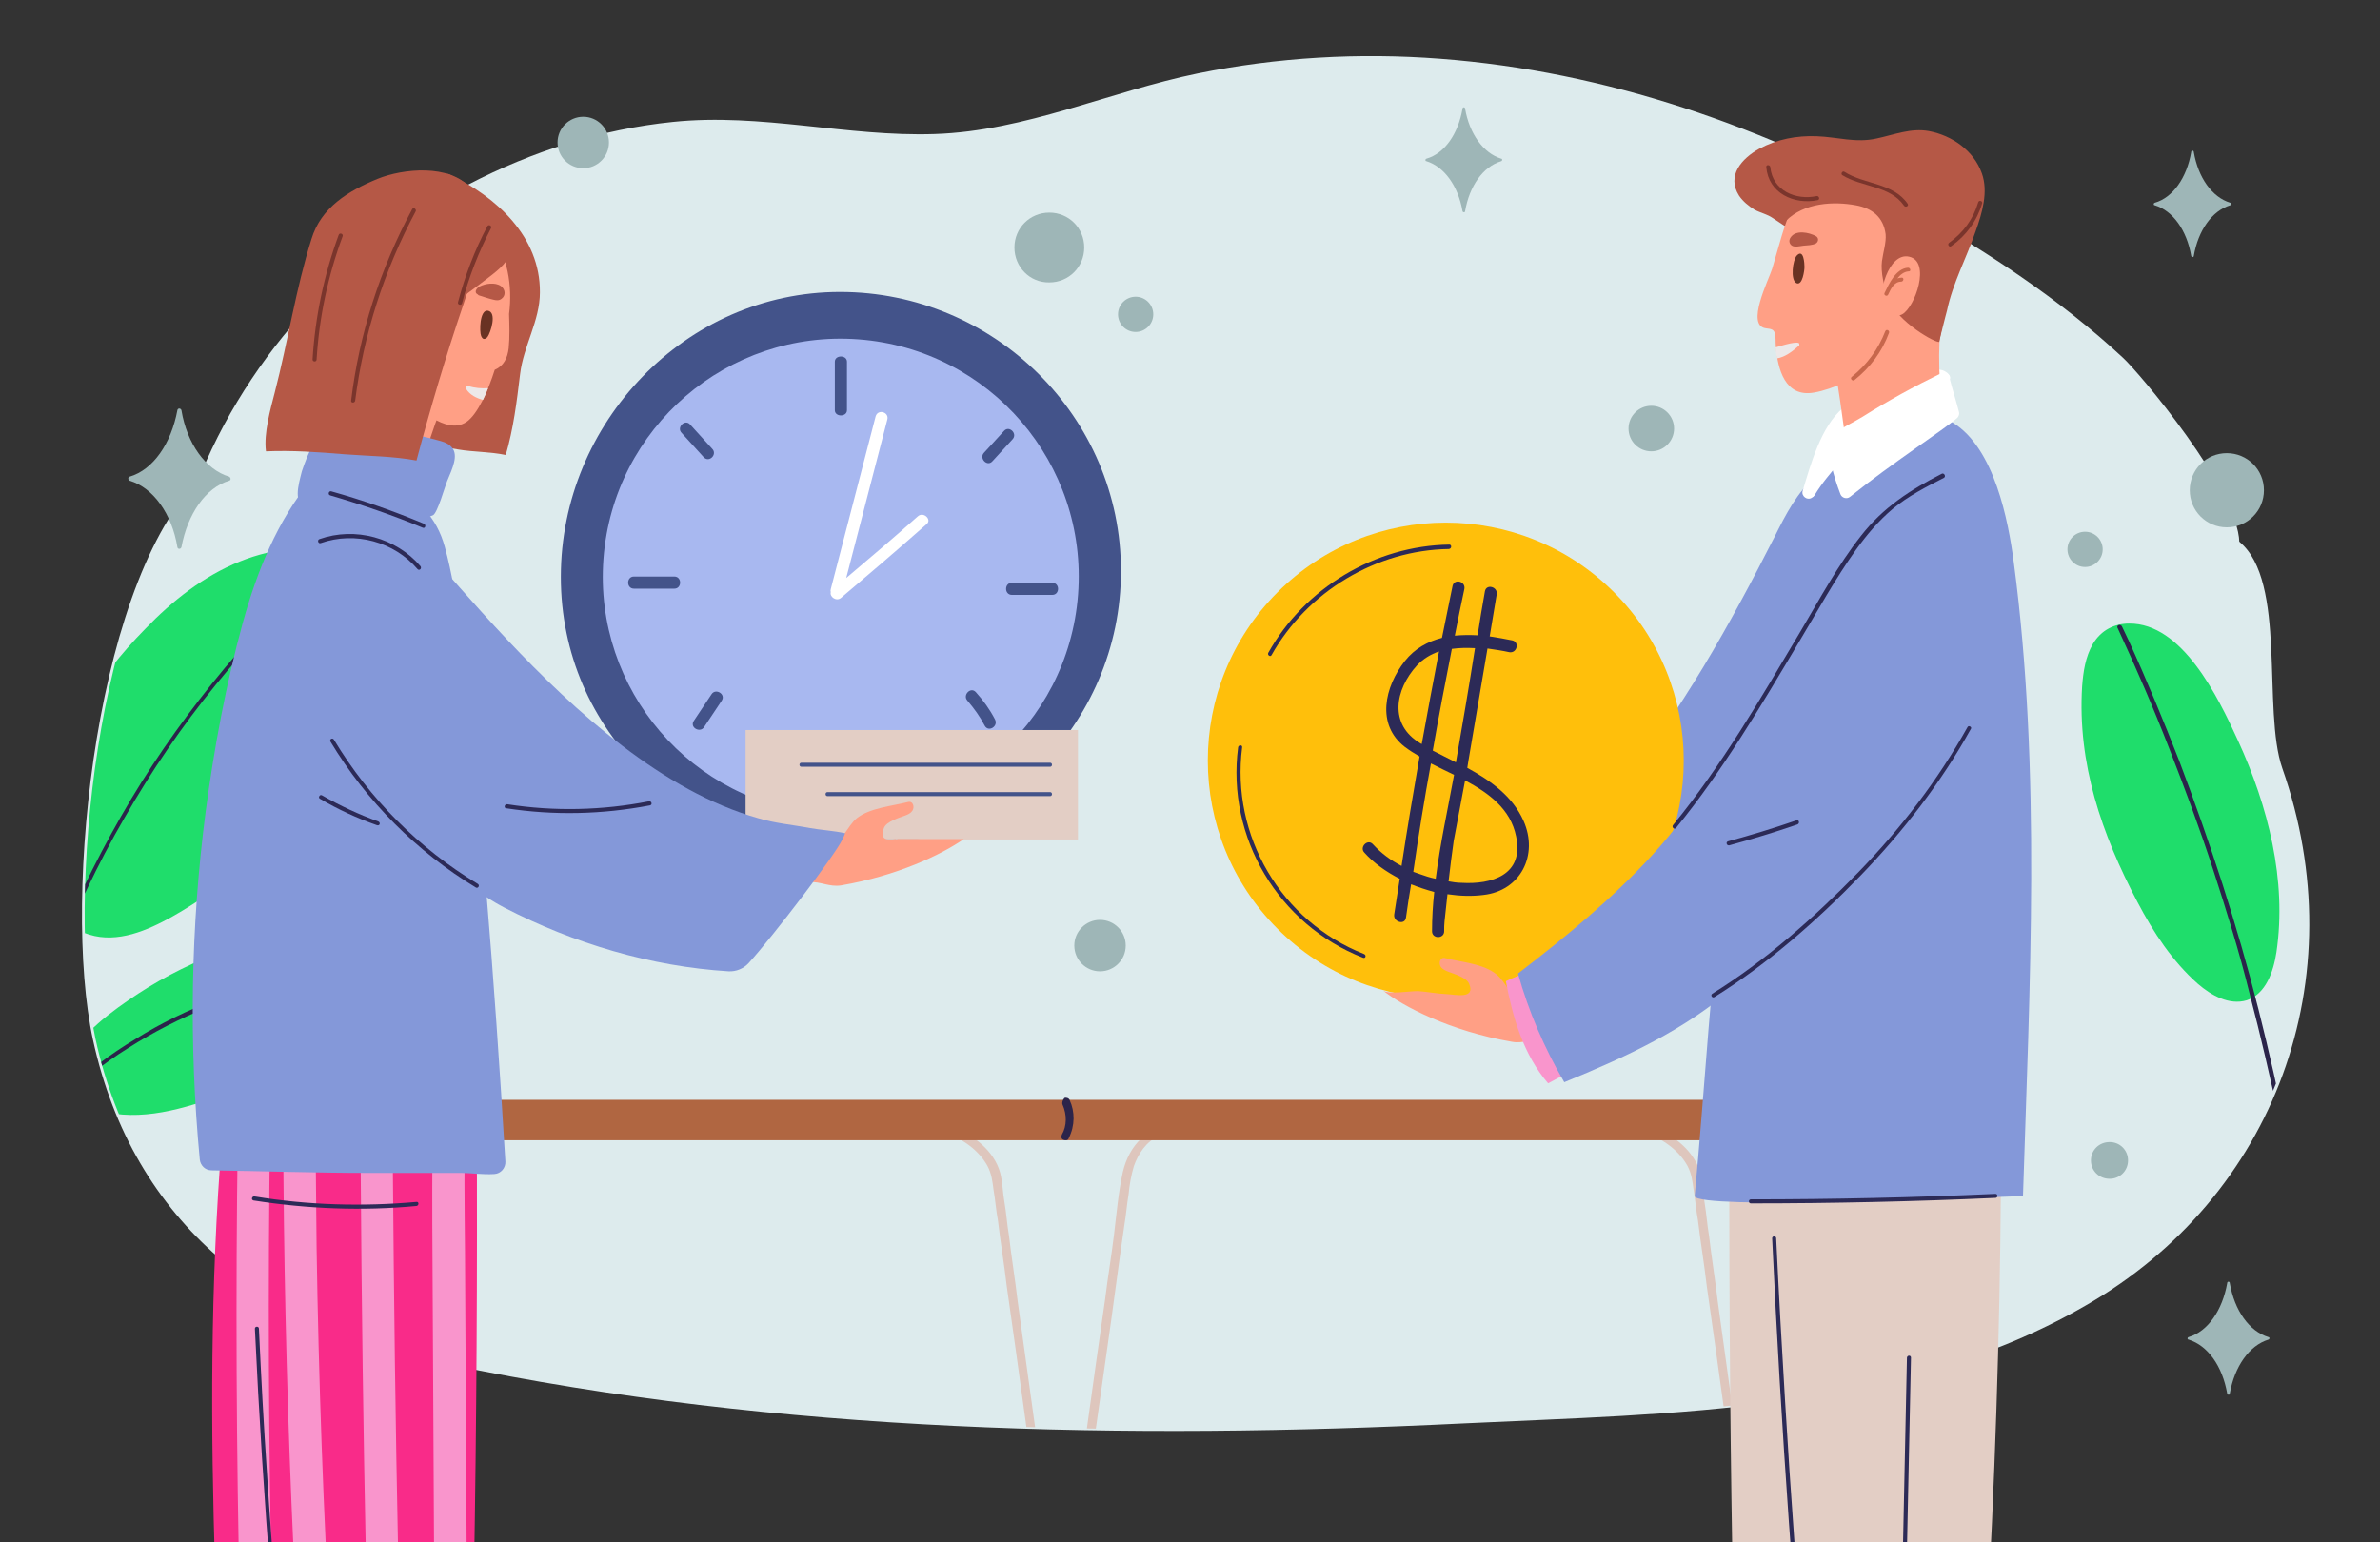 <?xml version="1.0" encoding="utf-8"?>
<!-- Generator: Adobe Illustrator 26.2.1, SVG Export Plug-In . SVG Version: 6.00 Build 0)  -->
<svg version="1.1" id="Layer_1" xmlns="http://www.w3.org/2000/svg" xmlns:xlink="http://www.w3.org/1999/xlink" x="0px" y="0px"
	 viewBox="0 0 648 420" style="enable-background:new 0 0 648 420;" xml:space="preserve">
<rect x="0" y="0" width="648" height="420" fill="#333333" stroke="none"/>
<style type="text/css">
	.st0{fill:#A35746;}
	.st1{fill:#202042;}
	.st2{fill:#E3CEC5;}
	.st3{fill:#C7795A;}
	.st4{fill:#361E14;}
	.st5{fill:#FFA991;}
	.st6{fill:#8498D9;}
	.st7{fill:#DADDEA;}
	.st8{fill:#964939;}
	.st9{fill:#B4C4EF;}
	.st10{fill:#2B244A;}
	.st11{fill:#17123A;}
	.st12{clip-path:url(#SVGID_00000058573962940702742340000008708827738618071473_);}
	.st13{fill:#DDEBED;}
	.st14{clip-path:url(#SVGID_00000145051466752379809900000016296137437255179938_);}
	.st15{fill:#DEC6BD;}
	.st16{fill:#B06641;}
	.st17{fill:#1FDD6B;}
	.st18{fill:#FF9F85;}
	.st19{fill:#F995CC;}
	.st20{fill:#2C2A57;}
	.st21{fill:#FFFFFF;}
	.st22{fill:#B55846;}
	.st23{fill:#FFBF0B;}
	.st24{fill:#693223;}
	.st25{fill:#EDE8E8;}
	.st26{fill:#C7674C;}
	.st27{fill:#7A352C;}
	.st28{fill:#43538A;}
	.st29{fill:#A8B8F0;}
	.st30{fill:#F92B89;}
	.st31{fill:#9EB6B7;}
</style>
<g>
	<polygon class="st0" points="-994.4,204.7 -963.5,343.4 -961.1,343.4 -984.9,204.7 	"/>
	<polygon class="st0" points="-1063.8,204.7 -1094.8,343.4 -1097.1,343.4 -1073.4,204.7 	"/>
	<path class="st0" d="M-967.7,204.7h-124.4c-2.7,0-4.9-2.2-4.9-4.9l0,0h134.1l0,0C-962.9,202.5-965.1,204.7-967.7,204.7z"/>
	<g>
		<path class="st1" d="M-994.2,205c3,0,6,0,9,0c0.4,0,0.4-0.6,0-0.6c-3,0-6,0-9,0C-994.5,204.4-994.5,205-994.2,205L-994.2,205z"/>
	</g>
	<g>
		<path class="st1" d="M-1073,205c3,0,6,0,9,0c0.4,0,0.4-0.6,0-0.6c-3,0-6,0-9,0C-1073.4,204.4-1073.4,205-1073,205L-1073,205z"/>
	</g>
</g>
<g>
	<ellipse class="st2" cx="-1180.6" cy="126" rx="10.7" ry="6.7"/>
	<path class="st3" d="M-1156.6,126.1c0,0,0,0.1,0,0.2l-25.1,74.9c-0.4,1.2-1.5,2-2.7,2h-45.7c-0.3,0-0.6-0.1-0.8-0.2
		c-0.9-0.4-1.4-1.4-1.1-2.4l25.1-74.9c0.4-1.2,1.5-2,2.7-2h45.7c1,0,1.7,0.6,1.9,1.5C-1156.5,125.4-1156.5,125.8-1156.6,126.1z"/>
	<g>
		<path class="st4" d="M-1156.6,125.1c-0.1,0-0.2,0-0.3,0h-46.2c-1.1,0-2.2,0.7-2.5,1.8l-25.3,75.4c-0.1,0.2-0.1,0.4-0.1,0.6
			c0.2,0.1,0.5,0.2,0.8,0.2h0.1c0-0.2,0-0.4,0.1-0.5l25.3-75.4c0.2-0.7,0.9-1.1,1.6-1.1h46.2c0.1,0,0.2,0,0.3,0
			C-1156.5,125.8-1156.5,125.4-1156.6,125.1z"/>
	</g>
</g>
<g>
	<path class="st5" d="M-892.9,165.7l-17.1,12.4l-1.5-0.2l-7.5-4.5l-11.8-9.1l0,0l-1.7-3.1l-13.4-24.5c0,0-2.2-16.9-1.3-17.1
		c0.8-0.2,19.6-1.6,19.6-1.6s12,16.2,16.8,22.6c1.2,1.6,1.9,2.5,1.9,2.5s2.1,3,4.8,6.7c4,5.6,9.1,12.8,9.8,13.7
		C-893.5,165-892.9,165.7-892.9,165.7z"/>
	<path class="st6" d="M-904.3,149.9c-1.7,2.3-4,4.8-6.5,7c-5.6,4.9-9.2,8.8-11.5,9.4c-2.2,0.6-8.2-1.9-8.6-2l0,0l-1.7-3.1
		c1.9-1.5,8.7-7.1,13.1-11c3.5-3.2,6.9-7.3,8.6-9.5c1.2,1.6,1.9,2.5,1.9,2.5S-906.9,146.1-904.3,149.9z"/>
	<path class="st7" d="M-892.5,163.4l-16.6-20.2c0,0-5.4,7.2-13.5,14c-8.1,6.8-8.3,7.1-8.3,7.1s23.3,42.5,30.4,48
		c7.2,5.5,12.7,10.4,15.5,9.2c2.9-1.2,11.8,0.2,16.4-6.9c4.6-7.1,7.3-11,8-20.6C-859.7,184.4-892.5,163.4-892.5,163.4z"/>
	<path class="st8" d="M-828.1,50.1c-1.1-1.6-4-2.5-5.9-2.8c-2.5-0.4-5.2,0.5-6.1,3c-0.8,2.5,0,5.9,2.5,7.2c0.6,0.3,1.3,0.5,2,0.5
		c5.7,0.2,9.9-4.4,9.9-4.4L-828.1,50.1z"/>
	<path class="st8" d="M-821.8,48.9c-0.1-2-2-4.3-3.4-5.6c-1.9-1.7-5.2-2.3-7.3-0.6c-2.1,1.6-2.8,4.4-1.4,6.8c0.3,0.6,1,1.5,1.6,1.9
		c4.6,3.3,10.6,1.7,10.6,1.7L-821.8,48.9z"/>
	<path class="st8" d="M-813.7,48c-0.1-2-2-4.3-3.4-5.6c-1.9-1.7-5.1-2.3-7.2-0.7c-2.1,1.6-2.7,4.8-1.3,7.2c0.3,0.6,0.8,1.1,1.4,1.6
		c4.6,3.3,10.6,1.7,10.6,1.7L-813.7,48z"/>
	<g>
		<path class="st4" d="M-950.6,343.2h-1l6.9-33c0.1-0.3,0.3-0.4,0.6-0.4c0.3,0.1,0.4,0.3,0.4,0.6L-950.6,343.2z"/>
	</g>
	<g>
		<path class="st4" d="M-887.9,343.2h-1l6.9-33c0.1-0.3,0.3-0.4,0.6-0.4c0.3,0.1,0.4,0.3,0.4,0.6L-887.9,343.2z"/>
	</g>
	<g>
		<path class="st4" d="M-779.5,343.2l-6.9-32.8c-0.1-0.3,0.1-0.5,0.4-0.6c0.3-0.1,0.5,0.1,0.6,0.4l6.9,33H-779.5z"/>
	</g>
	<g>
		<path class="st4" d="M-842.2,343.2l-6.9-32.8c-0.1-0.3,0.1-0.5,0.4-0.6c0.3-0.1,0.5,0.1,0.6,0.4l6.9,33H-842.2z"/>
	</g>
	<path class="st7" d="M-844.4,109.6c0,0-8,65.5-9.9,79.6c-2,14.1-8.1,9.3-15.2,8c-7.1-1.3-12.1-8-13.4-10.3s-9.5-23.5-9.5-23.5
		s11.5-24.7,20.8-36.6c0.3-0.4,0.5-0.7,0.8-1c0.9-1.1,1.8-2.1,2.6-2.9C-860.9,115.8-844.4,109.6-844.4,109.6z"/>
	<path class="st9" d="M-867.6,148.1c1.2-0.2,2.1,7.9,0.8,15.5c-1.3,7.5-5.2,9.4-6.4,18.9c-1.1,9.4-9.9,31.2-9.9,31.2l-9.9,0.9
		c0,0,9.8-20.7,12.5-28.2c2.8-7.5,6.7-19.1,9.8-24.4C-867.5,156.7-868.9,148.3-867.6,148.1z"/>
	<path class="st2" d="M-933.2,233.9l33.5-19.4c0.4,1.4,1.4,2.7,3.1,3.3c6.8,2.5,14,2.9,21,4.1c7.8,1.4,15.4,3.6,23.1,5
		c5.8,1,8.3-7.9,2.5-8.9c-4-0.7-8-1.6-12-2.6c0.7-1.7,0.4-3.8-0.9-5.1c1.4,0,2.8-0.1,4.3-0.4c4.3-0.7,4-6.4,1.1-8.4
		c-3.1-2.2-6.6-3.8-9.9-5.6l110-63.6h8.8c6.5,0,11.4,5.9,10.2,12.3l-29,159.2c-0.9,4.9-5.2,8.5-10.2,8.5h-185.1L-933.2,233.9z"/>
	<g>
		<path class="st4" d="M-782.5,307.5h-185.8l28-70.9c0.1-0.2,0.4-0.4,0.6-0.3s0.4,0.4,0.3,0.6l-27.5,69.6h184.4
			c4.8,0,8.9-3.4,9.7-8.1l27.3-150.4c0.7-4.5,0.3-7.3-1.2-9.1c-1.5-1.7-4.3-2.6-8.5-2.6h-8.7l-67,38.5c-0.2,0.1-0.5,0.1-0.7-0.2
			c-0.1-0.2-0.1-0.5,0.2-0.7l67.2-38.6h9c4.6,0,7.5,0.9,9.3,2.9c1.7,2,2.2,5.1,1.4,9.9l-27.3,150.4
			C-772.7,303.8-777.2,307.5-782.5,307.5z"/>
	</g>
	<g>
		<polygon class="st5" points="-822.4,107 -807.2,122.9 -797.9,106 -803.1,81.5 -821.6,91.4 -821.7,94.6 -822,101.6 		"/>
		<path class="st4" d="M-822,101.6c4.3-0.8,9.1-3.6,12.3-9.1c2.1-3.6,0.4-5.8-0.1-5.7s-6.8,2.1-7.2,2.5c-0.3,0.3-3.5,3.9-4.7,5.3
			L-822,101.6z"/>
		<path class="st5" d="M-803.2,84.8c-2.2,4.6-12.4,10.5-19.5,10.1c-10.4-0.5-10.9-10.9-11.2-19.3c-0.1-2.4-0.1-4.6,0-6.7
			c0-0.7,0-1.3,0.1-2c0-0.3,0-0.5,0-0.8c0-0.6,0.1-1.1,0.1-1.7c0.2-2.9,0.5-5.8,0.8-8.7c0.9-7.7,18.8-7.4,18.8-7.4
			s11.2,3.9,13.3,12.7C-798.8,69.8-801.1,80.2-803.2,84.8z"/>
		<path class="st4" d="M-832.9,72.3c0,1,0.4,1.7,1,1.7s1-0.8,1-1.7c0-1-0.4-1.7-1-1.7C-832.5,70.5-832.9,71.3-832.9,72.3z"/>
		<ellipse class="st4" cx="-822.4" cy="72.3" rx="1.1" ry="1.9"/>
		<g>
			<path class="st4" d="M-828.7,80.1c-0.1,0-0.2,0-0.3-0.1c-2.1-1.9-2-2.2-1.9-2.5s1.3-2.9,1.6-3.7c0.1-0.2,0.4-0.3,0.6-0.2
				c0.2,0.1,0.4,0.4,0.2,0.6c-0.6,1.4-1.3,2.9-1.5,3.4c0.2,0.3,1,1,1.6,1.6c0.2,0.2,0.2,0.5,0,0.7C-828.4,80-828.5,80.1-828.7,80.1z
				"/>
		</g>
		<path class="st8" d="M-814.7,56.4c0,0,2.8,6.5,6,14.7c3.2,8.2,6,12.3,6,12.3l3.7-10.9c0,0-0.1-17.1-0.7-19.5
			c-0.6-2.4-18.7-8.5-19.5-8c-0.8,0.4-4.8,1.4-7.8,3s-6.9,6.2-7.3,6.6c-0.4,0.4-3.9,2.4-3.9,2.4s2.1,2.5,11,2
			C-820.9,58.7-814.7,56.4-814.7,56.4z"/>
		<g>
			<path class="st4" d="M-820.1,51c-1.1,0-3.9-0.2-5.5-2.4c-2-2.8-0.6-5.3-0.5-5.4c0.1-0.2,0.4-0.3,0.7-0.2c0.2,0.1,0.3,0.4,0.2,0.7
				c-0.1,0.1-1.1,2.2,0.5,4.4c1.6,2.3,5.1,2,5.1,2c0.3,0,0.5,0.2,0.5,0.4c0,0.3-0.2,0.5-0.4,0.5C-819.6,51-819.8,51-820.1,51z"/>
		</g>
		<g>
			<path class="st4" d="M-825.8,54.2c-1.8,0-3.8-0.3-5.5-1.4c-2.7-1.9-3.3-4.8-3.3-4.9c0-0.3,0.1-0.5,0.4-0.6
				c0.3-0.1,0.5,0.1,0.6,0.4c0,0,0.5,2.7,2.9,4.3c3.1,2.1,8.2,0.9,8.3,0.9c0.3-0.1,0.5,0.1,0.6,0.4s-0.1,0.5-0.4,0.6
				C-822.4,53.9-823.9,54.2-825.8,54.2z"/>
		</g>
		<path class="st8" d="M-817,44.7c0,0,13.3-2.5,20.1,5.6c7.5,9,3.2,16.3,0.4,21.4c-1.6,2.9-6.2,11.8-6.2,11.8L-817,44.7z"/>
	</g>
	<path class="st10" d="M-852.2,247.2l-19.2,42H-939l-32.9,54h-49.1c0,0,34-82.9,51.8-97.8c9.6-8,16.2-12.2,47.7-12.1
		c19.9,0.1,39.8,0.8,59.6,1.7L-852.2,247.2z"/>
	<path class="st11" d="M-960.3,280.9l-11.6,62.3H-984C-977.8,326.3-960.3,280.9-960.3,280.9z"/>
	<path class="st10" d="M-831.7,235c-19.9-0.9-39.7-1.5-59.6-1.7c-6.6-0.1-13.3-0.2-19.9,0c-10,0.3-20.3,0.9-28.5,7.4
		c-18.2,14.5-19.9,37.6-24,58.7c-2.8,14.6-5.5,29.2-8.2,43.8h49.1l14-54h67.6l19.2-42L-831.7,235z"/>
	<g>
		<path class="st11" d="M-962.2,289.7l-0.9-0.2c0.4-1.4,9.1-34.5,11.2-38.7c1.9-4,5.9-8.5,10.5-9.5l0.2,1c-4.3,0.9-8,5.1-9.8,8.9
			C-953.1,255.3-962.1,289.4-962.2,289.7z"/>
	</g>
	<path class="st5" d="M-798.8,103.2l5.1,2.8c0,0-7.2,20.8-13.4,29.4c-6.2,8.6-13.7,20.5-17.9,19.1s-13-9.3-13.1-13.4
		c-0.1-4.1,11.8-37.9,11.8-37.9l8.4-2.6L-798.8,103.2z"/>
	<path class="st7" d="M-793.8,106l-9.9-0.8c-0.1,0.1-0.2,0.2-0.2,0.3c-3.1,3.6-10.6,3.7-14.4,1.3c-1.3-0.8-1.9-1.9-2.1-3l-6-0.5
		c0,0-15.2,4.3-22.2,8.4c-7,4.1-14.1,22.4-15.5,28.6c-1.5,6.2-0.5,36.5-1.8,47.5s-12.1,40.5-11.7,43.7c0.8,6.1,23.5,4.4,45.8,10.5
		s28.1-8.6,38.8-8c10.5,0.6,32.7-106.2,32.6-108.2C-760.6,123.9-793.8,106-793.8,106z"/>
	<path class="st5" d="M-839.7,226.1l-1,1.2l-9.1,11.2l-4.2-0.2l-39.6-1.9c0,0-15.7-6.6-15.5-7.4s8.5-17.7,8.5-17.7s30.6-3.2,47.6-5
		c3.6-0.4,6.5-0.7,8.5-0.9c1.7-0.2,2.6-0.3,2.6-0.3L-839.7,226.1z"/>
	<path class="st6" d="M-840.3,226.1c-0.1,0.3-0.2,0.8-0.4,1.2l-9.1,11.2l-4.2-0.2c1.9-3.3,5.8-11.2,5.7-16.9
		c-0.1-5.7-3.3-12.5-4.7-15.2c3.6-0.4,6.5-0.7,8.5-0.9C-843.1,209.8-839.8,223.2-840.3,226.1z"/>
	<path class="st2" d="M-767.1,226.1h-57.2c-11.7,0-21.8,8.3-24,19.8l-10.9,55.4h62.1L-767.1,226.1z"/>
	<path class="st7" d="M-763,123.6c0,0,11.4,6.3,12.2,21.9c0.7,15.6-8.9,68.2-23.4,81.7s-75.6,11.3-75.6,11.3s3.2-4.4,4.2-7.9
		c2.2-7.7,1.5-14.4-1.9-21.6c-2.7-5.7-7.3-12.7-6.5-19.4c0.2-1.5,0.8-2.9,1.9-4c12.9-12.8,50.5-14.3,50.5-14.3L-763,123.6z"/>
	<path class="st5" d="M-805.7,64.7c3,0.7,4.7,4.3,3.8,8.1c-0.5,2.3-1.8,4.1-3.4,5c-0.3,0.2-0.6,0.3-0.9,0.4
		c-0.8,0.3-1.7,0.4-2.6,0.2c-0.2-0.1-0.5-0.1-0.7-0.2c-0.3-0.1-0.6-0.3-0.9-0.5c-2-1.4-2.9-4.3-2.2-7.4
		C-811.7,66.6-808.6,64.1-805.7,64.7z"/>
	<path class="st7" d="M-830.2,82.1h8.1c0,0-1,2.3-4,2.7C-829.3,85.2-830.2,82.1-830.2,82.1z"/>
	<path class="st8" d="M-818.6,67.4c0-0.1-0.1-0.2-0.2-0.4c-0.3-0.3-0.7-0.6-1.1-0.7c-0.7-0.2-1.5-0.3-2.3-0.3c-0.6,0-1.3,0-1.8,0.2
		c-1.2,0.4-1.7,2-0.3,2.6c0.5,0.2,1.1,0.2,1.6,0.1c0.8,0,1.5,0,2.3,0c0.3,0,0.7,0,1-0.1s0.6-0.3,0.8-0.5
		C-818.5,68-818.5,67.7-818.6,67.4z"/>
	<path class="st8" d="M-831.8,66.2c-0.6-0.2-1.2-0.2-1.8-0.2c-0.1,0-0.1,0-0.2,0c0,0.3,0,0.5,0,0.8c0,0.7,0,1.3-0.1,2
		c0.3,0,0.5,0,0.8,0c0.5,0,1.1,0.1,1.6-0.1C-830.1,68.3-830.6,66.7-831.8,66.2z"/>
	<path class="st6" d="M-826.4,103.3c0,0,5.4,5.8,13.6,6.9c8.2,1.2,19-4.2,19-4.2l-4.7-2.6c0,0-8,2.7-13,2.3s-10.6-3.8-10.6-3.8
		L-826.4,103.3z"/>
	<path class="st5" d="M-900.6,211.3c0,0-5.7,0.8-6.6,0.9c-2.4,0.4-4.8,0.8-7.2,1.3c-4.7,1-9.4,2.3-13.9,4.2
		c-9.6,4.2-16.4,10.8-21.8,19.6c-1.3,2.1-3.1,5.5-3.4,8.1c-0.4,3.4,1.5,4.1,3.6,3.9c1.4-0.1,3-1.5,3-1.5s1.8,3,4.9,1.9
		c3.1-1.1,4.4-3.3,4.4-3.3s2.8,3.6,6.2,1.7c1.4-0.8,3.5-3.8,5.7-6.1c3-3.2,6-5.7,6-5.7s18.4,3.8,26,0.2c7.7-3.6,10-6.1,10.5-6.5
		C-882.6,229.6-900.6,211.3-900.6,211.3z"/>
	<g>
		<path class="st4" d="M-937.4,247.7c-0.1,0-0.1,0-0.2,0c-0.2-0.1-0.3-0.4-0.2-0.6c0.1-0.3,3.5-7.2,7.3-11.1s5.9-5.4,6-5.5
			c0.2-0.2,0.5-0.1,0.7,0.1s0.1,0.5-0.1,0.7c0,0-2.1,1.5-5.8,5.3s-7.1,10.8-7.1,10.8C-937.1,247.6-937.3,247.7-937.4,247.7z"/>
	</g>
	<g>
		<path class="st4" d="M-947.1,249.4L-947.1,249.4c-0.3,0-0.5-0.2-0.5-0.5c0-0.1,0.2-3.3,2.6-7.4c2.4-4.2,7.4-10.6,10.8-13.3
			c3.2-2.5,3.9-2.9,3.9-2.9c0.2-0.1,0.5,0,0.7,0.2c0.1,0.2,0,0.5-0.2,0.7c0,0-0.6,0.3-3.8,2.8c-3.3,2.6-8.2,8.9-10.6,13
			c-2.2,3.9-2.5,6.9-2.5,7C-946.6,249.2-946.8,249.4-947.1,249.4z"/>
	</g>
	<g>
		<path class="st5" d="M-921.5,127.5c0,0,1.5-4.5-0.5-10s-5.5-7.9-11.1-12.3c-2.3-1.8-4.4-3.6-6.9-5.2c-1.6-1-6.3-3.7-7.7-0.9
			c-0.9,1.9,1.9,4.4,3,5.6c1.9,1.9,5.2,5.3,5.2,5.3s-8.5,18.8-8.4,21.1c0.1,2.4,2.1,5.5,2.1,5.5s15.8,0.9,16.3,1
			C-929.1,137.8-921.5,127.5-921.5,127.5z"/>
		<path class="st5" d="M-945.8,136.7c0,0-15.1-5.4-20.5-9.3c-5.4-3.9-9.3-7.7-8.5-10.6c0.8-2.9,4.4-1.4,4.4-1.4s-4.2-4.1-5.1-6.2
			c-0.9-2-0.9-4,0.5-5.1c1.3-0.9,3.5,0,3.5,0c-0.2-0.1-0.4-0.6-0.5-0.7c-0.3-0.6-0.6-1.2-0.8-1.9c-0.5-1.5-0.5-3.6,1.3-4.2
			c1.4-0.5,3.3-0.1,4.5,0.8c1.4,1.2,2.9,2.9,2.9,2.9c-0.5-0.6-0.7-1.9-0.7-2.6c-0.1-2.2,2.3-3.2,4.1-2.3c1.7,0.8,3,2.7,4.3,4
			c0.7,0.7,1.3,1.3,2,2c4.9,4.5,16.8,8.1,16.8,8.1s6.5,17.4,6,19.4C-932.1,131.7-945.8,136.7-945.8,136.7z"/>
		<g>
			<path class="st4" d="M-957.7,123.6c-0.1,0-0.1,0-0.2,0c-0.1,0-3.1-1.1-6.2-3c-2.9-1.8-6.2-4.4-6.2-4.4c-0.2-0.2-0.2-0.5-0.1-0.7
				c0.2-0.2,0.5-0.2,0.7-0.1c0,0,3.3,2.6,6.1,4.3c3,1.9,6,2.9,6.1,3c0.3,0.1,0.4,0.4,0.3,0.6C-957.3,123.5-957.5,123.6-957.7,123.6z
				"/>
		</g>
		<g>
			<path class="st4" d="M-933,129.3c-0.2,0-0.3-0.1-0.4-0.2c-0.1-0.1-2.1-3.2-4.3-8.5c-1.8-4.4-2-10.1-2-10.4c0-0.3,0.2-0.5,0.5-0.5
				s0.5,0.2,0.5,0.5c0,0.1,0.2,5.8,1.9,10.1c2.1,5.2,4.1,8.3,4.2,8.3c0.1,0.2,0.1,0.5-0.1,0.7C-932.8,129.3-932.9,129.3-933,129.3z"
				/>
		</g>
		<g>
			<path class="st4" d="M-954.5,117.2c-0.1,0-0.1,0-0.2,0c-0.2-0.1-4.1-1.7-8-4.6c-3.9-2.8-8.8-7.5-8.8-7.5c-0.2-0.2-0.2-0.5,0-0.7
				s0.5-0.2,0.7,0c0,0,4.9,4.6,8.7,7.4c3.8,2.8,7.7,4.4,7.8,4.4c0.2,0.1,0.4,0.4,0.3,0.6C-954.1,117-954.3,117.2-954.5,117.2z"/>
		</g>
		<g>
			<path class="st4" d="M-951.9,111.3c-0.1,0-0.1,0-0.2,0c-5.5-2.3-11.9-9.2-12.2-9.5c-0.2-0.2-0.2-0.5,0-0.7s0.5-0.2,0.7,0
				c0.1,0.1,6.5,7,11.8,9.2c0.2,0.1,0.4,0.4,0.3,0.6C-951.5,111.2-951.7,111.3-951.9,111.3z"/>
		</g>
	</g>
	<g>
		<path class="st9" d="M-891.4,180.2c-0.3,0-0.5-0.2-0.5-0.5l-0.8-15.5c0-0.2,0.1-0.4,0.3-0.5s0.4,0,0.6,0.2l5.6,9.1
			c0.1,0.2,0.1,0.5-0.2,0.7c-0.2,0.1-0.5,0.1-0.7-0.2l-4.6-7.5l0.7,13.6C-890.9,180-891.1,180.2-891.4,180.2
			C-891.3,180.2-891.4,180.2-891.4,180.2z"/>
	</g>
	<g>
		<path class="st9" d="M-867,149.9l-1,0.2l-3.8-23.3c0.3-0.4,0.5-0.7,0.8-1L-867,149.9z"/>
	</g>
	<path class="st9" d="M-849.1,205.9c0,0,29.5-5.9,33.2-6.8c3.6-0.8,12.7-17.8,13.5-22.8s3.4-9.9,3.4-9.9s-9.1,9.9-12,16.9
		C-814,190.3-849.1,205.9-849.1,205.9z"/>
	<g>
		<path class="st9" d="M-802.5,171.8c-0.1,0-0.2,0-0.3-0.1c-0.2-0.2-0.2-0.5-0.1-0.7c0.4-0.5,10-12.6,16.8-17.1
			c17-11.2,31.8-7.7,31.9-7.7c0.3,0.1,0.4,0.3,0.4,0.6c-0.1,0.3-0.3,0.4-0.6,0.4c-0.1,0-14.5-3.4-31.2,7.6
			c-6.7,4.4-16.5,16.8-16.6,16.9C-802.2,171.8-802.3,171.8-802.5,171.8z"/>
	</g>
	<g>
		<path class="st11" d="M-908.2,288.7c-0.1,0-0.1,0-0.2,0c-0.2-0.1-0.3-0.3-0.3-0.5l3.6-16.9c0.1-0.3,0.3-0.4,0.6-0.4
			c0.3,0.1,0.4,0.3,0.4,0.6l-3.2,15l4.9-5.9c0.2-0.2,0.5-0.2,0.7-0.1c0.2,0.2,0.2,0.5,0.1,0.7l-6.2,7.4
			C-908,288.7-908.1,288.7-908.2,288.7z"/>
	</g>
	<g>
		
			<rect x="-868.7" y="296.7" transform="matrix(0.161 -0.987 0.987 0.161 -1013.618 -598.233)" class="st4" width="19.9" height="1"/>
	</g>
	<g>
		<path class="st4" d="M-813.5,56.6c-0.2,0-0.4-0.1-0.5-0.3c-0.1-0.3,0-0.5,0.3-0.6l15.1-5.6c0.2-0.1,0.5,0,0.6,0.3s0,0.5-0.3,0.6
			L-813.5,56.6L-813.5,56.6z"/>
	</g>
</g>
<g>
	<defs>
		<rect id="SVGID_1_" x="-2.3" y="-0.7" width="649.8" height="421"/>
	</defs>
	<clipPath id="SVGID_00000122002316828568471610000001392039482583919526_">
		<use xlink:href="#SVGID_1_"  style="overflow:visible;"/>
	</clipPath>
	<g style="clip-path:url(#SVGID_00000122002316828568471610000001392039482583919526_);">
		<g>
			<path class="st13" d="M609.7,147.7c-0.3-14.3-27.4-46.4-31.7-50.3c-17-15.8-37.4-29.2-57.7-40.6C481,34.6,437.3,19.4,392.1,16
				c-22.1-1.7-44.4-0.4-66,4c-23.9,4.9-46.9,15.7-71.6,16.5c-23.9,0.8-47.3-5.8-71.3-3.3c-19.5,2-38.3,8-55.6,17
				c-34.4,18-62.4,48.8-75.5,85.5c-0.4,1.2-0.8,2.4-1.2,3.6c-3.8,0.3-7.1,5.3-3.5,8.9c0.2,0.2,0.5,0.5,0.8,0.7
				c0,0.1-0.1,0.3-0.1,0.4c-1.1,4.7,3.7,7.5,7.2,6.3c25.5,22.9,56.5,38.5,88.4,50.6c18.7,7.1,37.7,13.3,57.1,18.5
				c20.5,5.4,41.9,9.2,63.1,6.9c39.3-4.3,73.3-26,109.9-39.1c39.4-14.2,81.9-16.2,123.2-11.8c23.4,2.5,48.1,10.2,71.6,4.5
				c15.6-3.7,30.2-15.3,34.3-31c0.8,0.2,1.6,0.1,2.3,0C608.5,153.3,609.8,151,609.7,147.7z"/>
			<path class="st13" d="M25.3,283.1c11,50.4,47.9,78.3,96.7,88.4c90.2,18.8,184.9,20.6,276.7,16.1c56.3-2.7,118.4-2.8,169-32
				c51.9-29.7,73.7-89.4,53.7-146.4c-5.5-15.8,1.3-50.8-11.6-61.6c-7.1-5.8-39.5,2.6-49.5,1.3c-72.1-9.2-108.8,24.3-181.2,27.6
				c-72.4,3.4-144.9,7.8-217.2,1.7c-19.9-1.6-39.4-4.4-59.1-7.5c-14.8-2.4,14.4-60.3,0.6-53.4c2.9-2.6-27.7,32-33.4,36.8
				c0,0,3.5-12.7,3.4-12.7c-0.3,0.2-17-12.9-17.2-12.7C26.3,154.9,16.8,244,25.3,283.1z"/>
		</g>
		<g>
			<defs>
				<path id="SVGID_00000178909612569859510840000016155415737770806156_" d="M620.6,209.3c-5.5-15.8,1.3-50.7-11.6-61.4
					c0,0-0.1,0-0.1-0.1c-0.4-14.3-27.4-46.2-31.6-50.1c-17-15.8-37.3-29.2-57.5-40.5c-39.2-22-82.9-37.2-127.9-40.6
					c-22-1.7-44.2-0.4-65.9,4c-23.8,4.9-46.8,15.7-71.4,16.5c-23.8,0.8-47.2-5.8-71.1-3.3c-19.4,2-38.2,7.9-55.4,17
					c-32.8,17.2-59.8,46.1-73.5,80.5c-28.1,28.6-36.8,113.6-28.6,151.6c11,50.3,47.8,78.1,96.4,88.2c90,18.7,184.4,20.5,275.9,16.1
					c56.1-2.7,118.1-2.8,168.5-31.9C618.8,325.6,640.5,266.1,620.6,209.3z"/>
			</defs>
			<clipPath id="SVGID_00000059292061493406748510000016770380958091834552_">
				<use xlink:href="#SVGID_00000178909612569859510840000016155415737770806156_"  style="overflow:visible;"/>
			</clipPath>
			<g style="clip-path:url(#SVGID_00000059292061493406748510000016770380958091834552_);">
				<g>
					<g>
						<g>
							<path class="st15" d="M447.8,308.5c4.6,1.4,9.2,4.6,11.6,8.9c1.2,2.2,1.4,4.3,1.7,6.5c0.5,2.9,0.7,5.8,1.2,8.4
								c0.7,6,1.7,11.8,2.4,17.9c3.4,23.6,6.5,47.3,9.9,70.9c3.4,23.9,6.8,48,10.1,71.9c3.4,23.9,6.8,47.8,9.9,71.7
								c3.4,23.6,6.5,47,9.9,70.7c0.5,2.9,0.7,5.8,1.2,8.9c0.2,1.4,2.4,0.7,2.2-0.5c-3.4-23.9-6.8-47.8-9.9-71.7
								c-3.4-24.1-6.8-48.5-10.1-72.6c-3.4-24.1-6.8-48.3-10.1-72.6c-3.4-24.1-6.8-48.3-10.1-72.4c-0.7-6-1.7-12.1-2.4-18.1
								c-0.5-2.9-0.7-6-1.2-8.9c-0.5-2.7-0.5-5.5-1.2-8.2c-1.7-6-7.2-10.1-12.8-12.5c-0.5-0.2-1-0.2-1.2-0.5
								C447.1,306.1,446.6,308.3,447.8,308.5L447.8,308.5z"/>
						</g>
						<g>
							<path class="st15" d="M320.2,306.4c-7.7,0-12.8,5.5-14.5,12.8c-1.2,5.5-1.7,11.3-2.4,17.1c-0.7,5.8-1.7,11.6-2.4,17.4
								c-3.4,23.4-6.5,46.8-9.9,70.2c-3.4,23.6-6.5,47-9.9,70.7c-3.4,23.6-6.5,47-9.9,70.7c-3.1,23.4-6.5,46.6-9.7,70
								c-0.5,2.9-0.7,5.8-1.2,8.7c-0.2,1.4,1.9,1.9,2.2,0.5c3.1-22.9,6.3-45.6,9.7-68.5c3.1-23.2,6.5-46.1,9.7-69.2
								c3.1-23.2,6.5-46.3,9.7-69.5c3.1-22.9,6.5-46.1,9.7-69c1.7-11.6,3.1-22.9,4.8-34.5c0.5-2.9,0.7-5.8,1.2-8.7
								c0.2-2.4,0.7-5.1,1.4-7.5c1.2-3.4,3.4-6.8,6.8-8.2c1.4-0.7,3.1-1,4.8-1C321.7,308.5,321.7,306.4,320.2,306.4L320.2,306.4z"/>
						</g>
					</g>
					<g>
						<g>
							<path class="st15" d="M257.2,308.5c4.6,1.4,9.2,4.6,11.6,8.9c1.2,2.2,1.4,4.3,1.7,6.5c0.5,2.9,0.7,5.8,1.2,8.4
								c0.7,6,1.7,11.8,2.4,17.9c3.4,23.6,6.5,47.3,9.9,70.9c3.4,23.9,6.8,48,10.1,71.9c3.4,23.9,6.8,47.8,9.9,71.7
								c3.4,23.6,6.5,47,9.9,70.7c0.5,2.9,0.7,5.8,1.2,8.9c0.2,1.4,2.4,0.7,2.2-0.5c-3.4-23.9-6.8-47.8-9.9-71.7
								c-3.4-24.1-6.8-48.5-10.1-72.6c-3.4-24.1-6.8-48.3-10.1-72.6c-3.4-24.1-6.8-48.3-10.1-72.4c-0.7-6-1.7-12.1-2.4-18.1
								c-0.5-2.9-0.7-6-1.2-8.9c-0.5-2.7-0.5-5.5-1.2-8.2c-1.7-6-7.2-10.1-12.8-12.5c-0.5-0.2-1-0.2-1.2-0.5
								C256.5,306.1,256,308.3,257.2,308.5L257.2,308.5z"/>
						</g>
						<g>
							<path class="st15" d="M129.6,306.4c-7.7,0-12.8,5.5-14.5,12.8c-1.2,5.5-1.7,11.3-2.4,17.1c-0.7,5.8-1.7,11.6-2.4,17.4
								c-3.4,23.4-6.5,46.8-9.9,70.2c-3.4,23.6-6.5,47-9.9,70.7c-3.4,23.6-6.5,47-9.9,70.7c-3.1,23.4-6.5,46.6-9.7,70
								c-0.5,2.9-0.7,5.8-1.2,8.7c-0.2,1.4,1.9,1.9,2.2,0.5c3.1-22.9,6.3-45.6,9.7-68.5c3.1-23.2,6.5-46.1,9.7-69.2
								s6.5-46.3,9.7-69.5c3.1-22.9,6.5-46.1,9.7-69c1.7-11.6,3.1-22.9,4.8-34.5c0.5-2.9,0.7-5.8,1.2-8.7c0.2-2.4,0.7-5.1,1.4-7.5
								c1.2-3.4,3.4-6.8,6.8-8.2c1.4-0.7,3.1-1,4.8-1C131.1,308.5,131.1,306.4,129.6,306.4L129.6,306.4z"/>
						</g>
						<path class="st16" d="M501.4,310.5H79.9c-3.1,0-5.5-2.4-5.5-5.5l0,0c0-3.1,2.4-5.5,5.5-5.5h421.5c3.1,0,5.5,2.4,5.5,5.5l0,0
							C506.9,308,504.5,310.5,501.4,310.5z"/>
						<g>
							<path class="st10" d="M289.3,300.8c1.2,2.7,1.2,5.8-0.2,8.2c-0.2,0.5-0.2,1.2,0.5,1.4c0.5,0.2,1.2,0.2,1.4-0.5
								c1.7-3.4,1.7-7.2,0.2-10.4c-0.2-0.5-1-0.7-1.4-0.5C289.3,299.6,289.1,300.3,289.3,300.8L289.3,300.8z"/>
						</g>
					</g>
				</g>
				<g>
					<path class="st17" d="M741.8,131.2c-9.8-5.3-23.9-3.2-33.9,0.9c-10.8,4.3-20,11.7-28.1,20c-14.1,14.4-25.4,32-30.3,51.4
						c-1.9,7.3-2.7,15.3-0.9,22.6c2,7.3,7.2,14.3,14.6,16.4c8.4,2.6,17.1-1.2,24.6-5.3c25.8-14.6,46.7-37.8,58.6-64.8
						c4.2-9.4,8.5-21.5,4-31.6C748.8,136.4,745.7,133.2,741.8,131.2z"/>
					<path class="st17" d="M703.9,247.2c-9.1,3.3-18,7.6-26.1,13c-7.3,4.9-17.3,11.8-20.9,20.3c-2.6,6.3,1.3,11.2,7.2,13.5
						c11.8,4.5,25.1,1,37-3.3c12.4-4.6,24.5-10.1,36.2-16.4c6.9-3.7,13.7-7.9,19.5-13.4c4.9-4.6,6.6-10.8,0.1-15
						c-7.3-4.8-17.9-4.5-26.2-3.9C721.7,242.4,712.4,244,703.9,247.2z"/>
					<path class="st17" d="M579.7,169.8c-3.9,0-7.6,1.7-9.9,5.6c-2,3.5-2.6,7.5-2.9,11.5c-1.3,21,5.3,40.2,15.1,58.8
						c4.3,8.2,9.5,16.1,16.4,22.2c3.7,3.2,8.6,5.9,13.3,4.5c5.2-1.7,7.3-7.8,8.1-13.1c2.9-19.6-2.3-39.8-10.4-57.5
						C603.8,189.5,594.1,169.7,579.7,169.8z"/>
					<g>
						<path class="st10" d="M737.4,129.5c-12.2,10.4-23.5,21.9-33.9,34.1c-10.2,12.2-19.6,25.2-27.8,38.9s-15.4,28.1-21.5,42.8
							c-6.1,14.8-11,30.3-14.6,45.8c-3.6,15.6-5.9,31.3-6.9,47.3c-0.1,2-0.3,4-0.3,5.9c0,0.7,1,0.7,1.2,0c0.7-16,2.7-31.8,6.1-47.5
							c3.3-15.6,7.8-30.8,13.5-45.5c5.8-14.8,12.5-29.2,20.6-43.1c7.9-13.8,17-27.1,27.1-39.5c10.1-12.4,21-23.9,33-34.6
							c1.4-1.3,2.9-2.6,4.3-3.7C738.7,129.8,737.9,128.9,737.4,129.5L737.4,129.5z"/>
					</g>
					<g>
						<path class="st10" d="M636.8,312.5c5.3-7.2,11.1-14,17.6-20.2c6.3-5.9,13.1-11.4,20.5-16c7.5-4.8,15.4-8.8,23.6-12.1
							c8.8-3.6,17.9-6.3,27.1-8.4c10.2-2.3,20.6-3.9,31-5c1.4-0.1,2.7-0.3,4.2-0.4c0.7,0,0.7-1.2,0-1.2c-10.7,0.9-21.3,2.4-31.8,4.6
							c-9.5,2-18.7,4.6-27.8,8.1c-8.4,3.2-16.6,7.1-24.2,11.8c-7.5,4.5-14.4,9.8-20.9,15.6c-6.6,6.1-12.5,12.7-18,19.7
							c-0.7,0.9-1.3,1.9-2,2.7C635.4,312.5,636.4,312.9,636.8,312.5L636.8,312.5z"/>
					</g>
					<g>
						<path class="st10" d="M576.6,171.1c5,10.8,9.7,21.6,14,32.7c4.3,11,8.4,22,12,33.1c3.6,11.1,7.1,22.3,9.9,33.7
							c3,11.4,5.6,22.8,8.1,34.3c2.3,11.5,4.3,23.2,6.1,35c0.1,1.4,0.4,3,0.6,4.5c0.1,0.7,1.2,0.7,1.2,0c-1.6-11.7-3.5-23.5-5.8-35
							c-2.3-11.5-4.9-23.1-7.8-34.6c-2.9-11.5-6.2-22.9-9.8-34.1c-3.6-11.2-7.6-22.5-11.8-33.6c-4.3-11-8.8-21.9-13.7-32.6
							c-0.6-1.3-1.3-2.7-1.9-4C577.1,169.8,576.1,170.4,576.6,171.1L576.6,171.1z"/>
					</g>
					<path class="st15" d="M593.7,344.3c0.4,7.3,0.9,14.8,1.3,22.2c1.2,18.4,2.4,37.6,11.7,53.5c5.2,8.9,12.8,15.6,24.4,15.4h14
						c11.5,0.1,19.2-6.5,24.4-15.4c9.2-15.8,10.7-35,11.7-53.5c0.4-7.3,0.9-14.8,1.3-22.2H593.7z"/>
					<g>
						<path class="st10" d="M595.2,356.1c11.2,0,22.3,0,33.6,0c11.2,0,22.6,0,33.9,0c6.3,0,12.5,0,18.9,0c0.7,0,0.7-1.2,0-1.2
							c-11.2,0-22.3,0-33.6,0c-11.2,0-22.6,0-33.9,0c-6.3,0-12.5,0-18.9,0C594.4,355.1,594.4,356.1,595.2,356.1L595.2,356.1z"/>
					</g>
				</g>
				<g>
					<path class="st17" d="M96.4,152.1c-9-4.9-22-2.9-31.1,0.8c-9.9,4-18.4,10.7-25.8,18.4c-13,13.2-23.3,29.4-27.8,47.3
						c-1.7,6.8-2.5,14-0.8,20.8c1.9,6.8,6.6,13.1,13.4,15.1c7.7,2.4,15.8-1.1,22.6-4.9c23.7-13.4,42.9-34.7,53.9-59.6
						c3.8-8.6,7.8-19.7,3.7-29C102.8,156.9,100,154,96.4,152.1z"/>
					<path class="st17" d="M61.6,258.7c-8.3,3-16.5,7-24,11.9c-6.8,4.5-15.9,10.9-19.2,18.7c-2.4,5.8,1.2,10.3,6.6,12.4
						c10.9,4.1,23,0.9,34-3c11.4-4.2,22.5-9.3,33.2-15.1c6.4-3.4,12.6-7.3,17.9-12.3c4.5-4.2,6.1-9.9,0.1-13.8
						c-6.8-4.4-16.4-4.1-24.1-3.6C77.9,254.3,69.4,255.8,61.6,258.7z"/>
					<path class="st17" d="M-52.5,187.6c-3.6,0-7,1.6-9.1,5.2c-1.9,3.2-2.4,6.9-2.6,10.6c-1.2,19.3,4.9,36.9,13.9,54
						c4,7.5,8.7,14.8,15.1,20.4c3.4,2.9,7.9,5.4,12.2,4.1c4.8-1.6,6.8-7.1,7.4-12c2.6-18-2.1-36.5-9.5-52.8
						C-30.4,205.7-39.2,187.4-52.5,187.6z"/>
					<g>
						<path class="st10" d="M92.3,150.5c-11.3,9.5-21.6,20.1-31.1,31.4c-9.4,11.3-18,23.2-25.5,35.7c-7.5,12.6-14.2,25.8-19.7,39.3
							C10.4,270.6,5.9,284.7,2.6,299c-3.3,14.3-5.4,28.7-6.4,43.4c-0.1,1.9-0.3,3.7-0.3,5.4c0,0.7,0.9,0.7,1.1,0
							c0.7-14.7,2.5-29.3,5.6-43.7c3-14.3,7.1-28.3,12.4-41.8c5.3-13.6,11.5-26.9,18.9-39.6c7.3-12.7,15.6-24.9,24.9-36.3
							c9.3-11.4,19.3-22,30.3-31.8c1.3-1.2,2.6-2.4,4-3.4C93.5,150.8,92.9,150,92.3,150.5L92.3,150.5z"/>
					</g>
					<g>
						<path class="st10" d="M-0.1,318.6c4.9-6.6,10.2-12.8,16.2-18.5c5.8-5.4,12-10.5,18.8-14.7c6.9-4.4,14.2-8.1,21.7-11.1
							c8.1-3.3,16.4-5.8,24.9-7.7c9.4-2.1,18.9-3.6,28.5-4.6c1.3-0.1,2.5-0.3,3.8-0.4c0.7,0,0.7-1.1,0-1.1
							c-9.8,0.8-19.6,2.3-29.3,4.2c-8.7,1.9-17.2,4.2-25.5,7.4c-7.7,2.9-15.2,6.5-22.2,10.9c-6.9,4.1-13.2,9-19.2,14.3
							C11.5,302.9,6,309,1,315.5c-0.7,0.8-1.2,1.7-1.9,2.5C-1.4,318.6-0.5,319-0.1,318.6L-0.1,318.6z"/>
					</g>
					<g>
						<path class="st10" d="M-55.4,188.8c4.6,9.9,8.9,19.9,12.8,30.1c4,10.1,7.7,20.3,11,30.4c3.3,10.2,6.5,20.5,9.1,31
							c2.8,10.5,5.2,20.9,7.4,31.5c2.1,10.6,4,21.3,5.6,32.2c0.1,1.3,0.4,2.8,0.5,4.1c0.1,0.7,1.1,0.7,1.1,0
							c-1.5-10.7-3.2-21.6-5.3-32.2c-2.1-10.6-4.5-21.2-7.1-31.8c-2.6-10.6-5.7-21-9-31.4c-3.3-10.3-7-20.7-10.9-30.8
							c-4-10.1-8.1-20.1-12.6-29.9c-0.5-1.2-1.2-2.5-1.7-3.7C-54.9,187.6-55.8,188.1-55.4,188.8L-55.4,188.8z"/>
					</g>
					<path class="st15" d="M-39.6,347.9c0.4,6.8,0.8,13.6,1.2,20.4c1.1,16.9,2.3,34.6,10.7,49.1c4.8,8.2,11.8,14.3,22.4,14.2H7.5
						c10.6,0.1,17.6-6,22.4-14.2c8.5-14.6,9.8-32.2,10.7-49.1c0.4-6.8,0.8-13.6,1.2-20.4H-39.6z"/>
					<g>
						<path class="st10" d="M-38.3,358.8c10.3,0,20.5,0,30.8,0s20.8,0,31.1,0c5.8,0,11.5,0,17.3,0c0.7,0,0.7-1.1,0-1.1
							c-10.3,0-20.5,0-30.8,0s-20.8,0-31.1,0c-5.8,0-11.5,0-17.3,0C-39,357.8-39,358.8-38.3,358.8L-38.3,358.8z"/>
					</g>
				</g>
			</g>
		</g>
		<path class="st18" d="M474,577.1c4.4,0.7,8.9,1.4,13.4,1.5c4.1,0.1,8.2-0.5,12.1,1c1.1,0.4,1.8-0.7,1.7-1.6
			c0.3-0.3,0.5-0.7,0.4-1.2c-0.6-4.2-1-6.4-0.7-8.9c0,0-0.9,0.4-0.9,0.4c0-0.3-0.1-0.6-0.3-0.9c-2.1-3-6.7-5.6-10.4-4.5
			c-2.6,0.8-2.6,2.8-4.7,4.4c-2.9,2.2-8.5,5.1-11.4,7.3C472,575.5,473,577,474,577.1z"/>
		<path class="st18" d="M503.1,540.9c0.1,0.3,0.2,0.6,0.2,1.1c0,0-1.7,22.1-3,29.5c-2.9-0.5-5.9-1.1-8.8-1.5
			c-2.1-0.4-4.3-0.9-6.5-1.3c0.2-11.8,0.4-23.7,0.6-35.5c0.1-0.3,0.3-0.6,0.6-0.8c0.7-0.7,1.4-0.4,2.2-0.4c2.6,0.3,5.3,1.5,7.8,2.2
			c0.6,0.2,0.8,0.9,0.8,1.6c2.2,0.6,4.3,1.6,6,2.1C504.1,538.2,503.9,540.2,503.1,540.9z"/>
		<path class="st19" d="M504.1,588.6c-0.5,0.1-1,0.3-1.4,0.4c-10.6,0.8-46.7-0.4-49.3-1.7c-0.4-0.2-0.5-3.2-0.5-4
			c0.1-0.8,0.6-0.6,1.3-0.6c0.1,0,0.2,0,0.3,0.1c0.2-0.2,0.4-0.3,0.7-0.3c7.5-0.9,15.1-1.4,22.6-1.4c8.1-0.1,16.1,0.8,24.1,1
			c0,0,0.1,0,0.1,0c0.1-0.1,0.2-0.1,0.3-0.1c0.4-0.1,0.9,0,1.3,0.4c0.2,0,0.3,0,0.5,0.1C504.8,584.2,504.2,586.5,504.1,588.6
			C504.1,588.6,504.1,588.6,504.1,588.6z"/>
		<path class="st19" d="M453.5,582.2c0.1-0.1,0.3-0.2,0.4-0.2c6.2-2.8,12.1-6.2,18-9.6c2.4-1.4,4.5-3.1,7-4.3
			c3.9-1.8,5.3-0.2,7.5,3.4c2.7,4.4,9.6,1.9,14,0.6c0.8-0.3,1.7,0.2,2,1c1.3,3.2,2.4,8.2,2,12.4c-0.1,1.5-1.2,0-2.6,0.1
			c-7.9,0.3-46.5,0.4-47.4,0.2C452.9,585.2,452,583.4,453.5,582.2z"/>
		<path class="st18" d="M496.8,577.8c4.5,0.5,8.9,0.9,13.4,0.9c4.1-0.1,8.2-0.9,12.2,0.3c1.1,0.4,1.8-0.8,1.6-1.7
			c0.3-0.3,0.4-0.7,0.3-1.2c-0.8-4.2-1.4-6.4-1.1-8.8c0,0-0.9,0.5-0.9,0.4c0-0.3-0.1-0.6-0.3-0.8c-2.3-2.9-6.9-5.3-10.6-4
			c-2.6,0.9-2.4,2.9-4.5,4.7c-2.8,2.4-8.2,5.5-11.1,7.9C494.8,576.2,495.8,577.7,496.8,577.8z"/>
		<path class="st18" d="M524.2,540.1c0.2,0.3,0.3,0.6,0.2,1.1c0,0-0.6,22.2-1.6,29.7c-3-0.4-5.9-0.8-8.9-1.1c-2.1-0.2-4.3-0.7-6.6-1
			c-0.3-11.8-0.8-23.7-1.1-35.5c0.1-0.3,0.3-0.6,0.5-0.9c0.7-0.7,1.4-0.5,2.2-0.5c2.6,0.2,5.3,1.2,7.9,1.8c0.6,0.1,0.9,0.8,0.9,1.6
			c2.2,0.4,4.4,1.3,6.1,1.8C525,537.3,524.9,539.4,524.2,540.1z"/>
		<path class="st19" d="M527.4,587.7c-0.5,0.2-0.9,0.3-1.4,0.5c-10.5,1.3-46.7,1.9-49.4,0.8c-0.4-0.2-0.7-3.2-0.7-4
			c0-0.8,0.5-0.7,1.3-0.7c0.1,0,0.2,0,0.3,0c0.2-0.2,0.4-0.3,0.7-0.4c7.5-1.2,15-2.1,22.5-2.6c8.1-0.5,16.1,0,24.1-0.2
			c0,0,0.1,0,0.1,0c0.1-0.1,0.2-0.1,0.3-0.2c0.4-0.1,0.9,0,1.3,0.3c0.2,0,0.3,0,0.5,0C528,583.2,527.5,585.6,527.4,587.7
			C527.5,587.7,527.4,587.7,527.4,587.7z"/>
		<path class="st19" d="M524.9,572.1c-5.5,0.8-11.6,1.9-20.2,4c-1,0.2,2.1-2.9,2.7-3.3c0,0,0-0.1,0.1-0.1c0,0,0,0,0.1-0.1
			c0.8-0.8,0.8-2.1,0.1-3c-1.7-2.2-3.3-2.9-6.3-1.2c-2.4,1.3-4.5,3.2-6.8,4.7c-5.7,3.7-11.5,7.4-17.5,10.5c-0.1,0.1-0.3,0.2-0.4,0.3
			c-1.4,1.2-0.4,3,1.1,3.4c0.9,0.2,39.4-1.8,47.3-2.6c1.4-0.1,2.6,1.3,2.6-0.2C527.7,580.2,526.4,575.2,524.9,572.1
			C524.9,572.1,524.9,572.1,524.9,572.1z"/>
		<path class="st20" d="M491.5,574.7c-4.4,2.8-9.3,4.3-14.1,6.2c-2.8,1.1-6.5,2.3-7.2,5.6c-0.1,0.7,0.9,1,1.1,0.3
			c0.8-4,7.6-5.3,10.8-6.6c3.4-1.3,6.8-2.7,9.9-4.6C492.7,575.2,492.1,574.3,491.5,574.7z"/>
		<path class="st20" d="M526,584.2c-2.8,2.1-8.5,1.7-12,1.8c-4,0.2-8,0.1-12,0.1c-3.8,0-7.7,0-11.5,0.1c-4,0.2-8,0.8-12.1,0.5
			c-0.7,0-0.7,1.1,0,1.1c4.2,0.3,8.4-0.4,12.6-0.5c4.4-0.1,8.7-0.1,13.1-0.1c4.2,0,8.4,0,12.6-0.3c3-0.2,7.4,0.1,9.9-1.8
			C527.1,584.7,526.5,583.8,526,584.2z"/>
		<path class="st2" d="M470.9,297.6c-0.4,84.1,1,168.2,4.3,252.3c0,0.6,0.3,1,0.7,1.3c0.3,0.3,0.6,0.5,1.1,0.6c11,1,22,1.9,33.1,2.6
			c1.3,0.1,1.9-1.2,1.6-2.1c0.1-0.1,0.1-0.3,0.2-0.5c14.6-85.6,21.5-172.4,20.4-259.2c0-1.3-1.3-1.9-2.2-1.6
			c-6.3-6.7-18.9-5.3-27.1-4.5c-8.9,0.9-22.8,2.5-29.5,9.9C472.5,295.7,470.9,296.1,470.9,297.6z"/>
		<path class="st6" d="M514.4,118.2c-0.6-0.2-1.1-0.1-1.5,0.2c-0.6-0.5-1.5-0.7-2.2,0c-5,4.3-11.1,6.9-16.2,11.2
			c-5.2,4.4-8.3,10.5-11.3,16.5c-6.1,12-12.4,23.8-19.3,35.3c-14.3,23.7-31.3,46.2-52.4,64.3c-3,2.5-9.8,6.1-10.2,10.4
			c-0.3,4,4.7,7.4,7.4,9.6c3.7,3,8.2,5.6,13.1,5.7c5.8,0.1,10.2-3.6,14.3-7.3c10.8-9.9,21.6-20,31.4-30.9
			c9.5-10.5,17.7-21.9,25.6-33.5c4.5-6.6,8.7-13.1,11.2-20.7c2.6-7.6,4.4-15.5,6.5-23.3c2.3-8.6,5-17.2,6.1-26
			C517.6,126.1,519,120,514.4,118.2z"/>
		<path class="st21" d="M527.6,100.7c-8.4,1.9-19.1,4.7-25.8,10.4c-6,5-8.8,15.3-11,22.6c-0.4,1.4,1.2,2.6,2.4,1.9
			c3.3-2.1,6.6-4.1,9.9-6.2c0.6,0.3,1.2,0.2,1.8-0.3c8.3-7.5,18.8-14.7,24.3-24.5c0.3-0.5,1.8-0.9,1.6-1.3
			C531.6,102.3,529.3,100.4,527.6,100.7z"/>
		<path class="st22" d="M539.6,47.2c-2.2-6.2-8.1-10.3-14.4-11.5c-4.9-0.9-9.5,1-14.2,2c-5.7,1.3-10.7-0.4-16.4-0.6
			c-5.4-0.2-10.8,0.8-15.6,3.4c-4.7,2.6-9,7.3-5.5,12.8c1.1,1.6,2.6,2.8,4.2,3.8c1.7,0.9,3.4,1.2,5,2.3c5.8,3.8,11.3,7.7,17.5,10.8
			c3.8,1.9,8.3,3.7,10.3,7.8c1.4,2.7,1.8,5.8,3.4,8.5c2.1,3.5,6.3,7,10.6,5.8c2.9-0.8,2,6.1,2.6,3.2c0.4-0.2,2.8-10.4,3-10.9
			c1.6-7.6,5.3-14.3,7.8-21.6C539.7,58,541.4,52.2,539.6,47.2z"/>
		
			<ellipse transform="matrix(0.707 -0.707 0.707 0.707 -31.125 339.03)" class="st23" cx="393.7" cy="207.1" rx="64.8" ry="64.8"/>
		<path class="st18" d="M420.5,280.2c0.1-2.5,0.8-6.2-2.1-7.3c-1.1-0.4-2.3-0.4-3.4-0.6c-4-0.5-4.7-4.7-7.6-7
			c-3.5-2.9-9.7-3.3-13.9-4.4c-1.4-0.4-1.9,1.4-1.2,2.4c0.5,0.7,1.3,1,2,1.3c1.6,0.6,5,1.6,5.7,3.3c1.8,4.3-3.8,2.9-6.2,2.8
			c-2.5-0.1-4.9-0.6-7.6-0.8c-2-0.1-8.2,1-9.7-0.2c5.4,4.3,18.3,11.1,35.2,14c3.2,0.6,5.6-1,8.7-0.9
			C422,282.8,422,280.4,420.5,280.2z"/>
		<path class="st18" d="M503.2,125.7c0.1,0.7,0.5,1.1,0.9,1.3c0,0.2,0.1,0.4,0.3,0.6c9.1,0.3,18.3-0.6,26.5-4.8
			c-0.1-1.2-0.4-2.5-0.7-3.8c-1-4.9-1.7-9.8-2-14.7c-0.7-10.1,0.2-20.2,2.2-30.1c0.2-0.8-0.6-1.8-1.4-1.9c-3.6-0.2-5.8,1.4-8.4,3.8
			c-2.2,2-4.2,4.1-6.3,6.2c-4.4,3.4-9.1,6.6-14,9.4c-1-0.1-2.1,0.5-1.9,1.8C500.4,104.1,501.9,114.9,503.2,125.7z"/>
		<path class="st18" d="M536.7,57.1c-0.4-5.1-4.4-8.1-8.9-9.8c-8.7-3.3-19.2-2.8-28.2-1.4c-0.6,0.1-1.2,0-1.7-0.1
			c-3.9,2.3-7.3,5.3-9.5,9.7c-2.7,5.5-4.1,11.8-5.9,17.7c-0.9,2.9-7.3,15.5-1.7,16.2c1.4,0.2,2.2,0.2,2.5,1.6
			c0.2,1.1,0.1,2.2,0.2,3.3c0.5,6.2,2.5,14,10.4,12.6c5.3-0.9,11.2-4.1,16.1-6.4c2.8-1.3,5.5-2.7,8-4.4c1.4-0.9,6.2-3.5,6.6-5.2
			c1.1-4.5,2.6-8.5,5.2-12.3c0,0,0-0.1,0-0.1C531.3,71.5,537.2,64.5,536.7,57.1z"/>
		<path class="st22" d="M529.1,86.9c0.1-0.4,0.2-0.8,0.3-1.2c0.9-7.9,5.8-14.3,7.8-21.9c1.2-4.4,3.5-12.3-0.7-15.8
			c-4.9-4-14.8-4.3-20.7-5.2c-4.1-0.6-8.3-1.2-12.4-1.9c-2.4-0.4-4.7-0.9-7-0.7c-0.5-0.7-1.4-1-2.2-0.3c-4.3,3.6-12.1,10.8-9.6,17.3
			c0.9,2.3,0,4.7,1.6,3c5-5.1,13.2-5.4,19.1-4.3c4.4,0.8,7.5,3.2,8.1,7.9c0.2,2.2-0.7,5-1,7.3c-0.4,3,0.6,7.2,1.8,10.3
			c2.4,6.3,12.9,12.1,13.8,11.7C528.2,92.6,529,87.3,529.1,86.9z"/>
		<path class="st18" d="M519.8,69.9c-5.6-1.3-8.9,10.5-6.9,14.2c1,1.8,3.2,2.5,5,1.5C521.4,83.7,525.8,71.2,519.8,69.9z"/>
		<path class="st24" d="M491.3,72.7c0-0.9-0.2-5.1-2.1-3.1c-1.1,1.2-1.8,6.6-0.1,7.5C490.8,77.9,491.3,73.5,491.3,72.7z"/>
		<path class="st22" d="M494.4,64.3c-1.8-1-5.5-1.8-6.9,0.4c-0.5,0.7-0.4,1.7,0.4,2.2c0.8,0.5,2.2,0.1,3.1,0
			c1.1-0.1,2.4-0.1,3.4-0.6C495.2,65.8,495.2,64.7,494.4,64.3z"/>
		<path class="st2" d="M496.3,497.5c-2.4-22.3-3.9-44.6-5.9-66.9c-3.7-42.8-8.4-85.8-4.5-128.6c4.5-5.6,14.1-8.4,20.3-10.7
			c10.1-3.8,20.6-6.3,31.4-7.8c1.5-0.2,2.2,1.2,1.9,2.3c1,0.6,1.3,2.3,0,3c0,0,5.3,4.1,5.3,4.1c0.5,81.8-3.4,161.2-10.8,243.3
			c-0.5,5.8-0.9,11.7-1.7,17.5c-0.4,0.4-0.7,0.7-1.2,1.2c-10.6,1.2-18.3-0.8-27.1-1c-1.8-0.1-3.2-1.4-3.2-3.2
			C500.1,533,498.2,515.3,496.3,497.5z"/>
		<path class="st25" d="M489.7,93.4c-1-0.5-5.9,1.1-6.3,1.2c0.1,1,0.2,2,0.4,3c2.3-0.4,4.2-1.9,5.9-3.4c0.1-0.1,0.1-0.1,0.2-0.2
			C489.9,93.6,489.9,93.5,489.7,93.4z"/>
		<path class="st6" d="M550.8,325.7c1.8-56.8,5-116.1-2.5-172.5c-1.5-11.5-5.3-31.2-16.6-38.1c-12.8-7.8-26.9,5.7-34.3,15
			c-9.5,11.8-12.2,27.8-15.7,42.3c-5,20.6-8.7,41.6-11.8,62.5c-3.8,26-5.9,63.9-8.5,90.9C463.2,329.3,532.3,326.4,550.8,325.7z"/>
		<path class="st19" d="M425.2,281.6c-2.3-5-4.7-10-7-15c-0.1-0.3-0.3-0.5-0.6-0.7c-0.3-0.8-1.2-1.4-2.2-1c-1.3,0.6-3.5,1.3-5.4,2.3
			c1.9,10,4.8,20,11.5,27.8c2.4-1.3,4.9-2.6,7.3-3.8c0.1-0.2,0.2-0.3,0.2-0.5C429.7,288.3,426.3,283.8,425.2,281.6z"/>
		<path class="st21" d="M530.9,103.3c0.1-1.1-0.9-2.4-2.3-1.7c-7.4,3.6-14.5,7.5-21.5,11.9c-2.4,1.5-6.2,3.2-9.1,5.5
			c-0.4,5.1,1.2,10.6,3.1,15.6c0.4,1,1.7,1.4,2.6,0.7c11.7-9.4,25.3-18.1,29.2-21.5c0.4-0.4,0.6-1,0.5-1.5
			C532.8,109.9,531.3,105,530.9,103.3z"/>
		<path class="st6" d="M544.8,157c-0.2-9.4-1-18.6-4.7-27.3c0-0.1-0.1-0.1-0.1-0.1c0.2-0.9-0.4-2-1.5-2.1
			c-13.3-1.2-24.3,5.4-31.5,16.4c-9.7,15-18.6,30.6-27.6,46c-8.8,15-17.7,30-29.5,42.9c-11,12-23.7,22.4-36.6,32.3
			c2.9,10.4,7.2,20.3,12.6,29.6c16.6-6.8,32.9-14.2,46.5-26.2c14.1-12.4,58.6-48.2,68.6-82.3C543.9,176.3,545,166.9,544.8,157z"/>
		<path class="st20" d="M414.8,223.5c-3-6.7-8.9-10.9-15.3-14.4c0.1-0.6,0.2-1.3,0.3-1.9c1.7-10.2,3.5-20.4,5.2-30.6
			c2.1,0.3,4.1,0.6,5.9,1c2.1,0.4,2.9-2.7,0.9-3.2c-2-0.4-4.1-0.8-6.2-1.1l1.9-11.4c0.4-2.1-2.8-3-3.2-0.9c-0.7,4-1.4,8-2,12
			c-2.1-0.1-4.2-0.1-6.2,0.1c0.8-4.2,1.7-8.5,2.6-12.7c0.4-2.1-2.7-2.9-3.2-0.9c-1,4.7-1.9,9.5-2.9,14.2c-3.9,1-7.4,2.9-10.1,6.3
			c-5.5,7-7.9,17.3,0,23.4c1.2,0.9,2.6,1.8,4,2.6c-1.7,9.9-3.4,19.8-4.9,29.8c-2.9-1.5-5.5-3.4-7.8-5.9c-1.4-1.6-3.8,0.8-2.3,2.3
			c2.5,2.8,5.9,5.2,9.6,7.1c-0.5,3.2-1,6.5-1.5,9.7c-0.3,2.1,2.9,3,3.2,0.9c0.4-3,0.9-6.1,1.4-9.1c2,0.8,4.1,1.5,6.3,2.1
			c-0.4,3.6-0.6,7.2-0.6,10.7c0,2.1,3.3,2.1,3.3,0c0-0.9,0-1.8,0.1-2.7c0.3-2.5,0.5-4.9,0.8-7.4c3.4,0.5,6.7,0.6,9.8,0.2
			C413.9,242.6,419,232.9,414.8,223.5z M394.4,240c0.4-3.7,0.9-7.3,1.4-11c1-5.5,2.1-11,3.1-16.5c6.5,3.5,12.4,7.8,13.9,15.3
			c2.2,10.5-6.7,13.1-14.9,12.6C396.7,240.4,395.5,240.2,394.4,240z M386.7,202.4c-8.6-5.1-6.9-14.6-0.9-21.2c1.7-1.8,3.7-3,6-3.8
			c-1.6,8.4-3.2,16.8-4.7,25.2C387,202.6,386.9,202.5,386.7,202.4z M396.4,207.6c-2.1-1.1-4.2-2.1-6.3-3.2
			c1.6-9.3,3.4-18.5,5.2-27.7c2.1-0.3,4.2-0.3,6.3-0.2C400,186.8,398.2,197.2,396.4,207.6z M389.6,207.9c2,1,4.2,2.1,6.3,3.1
			c-1.7,9.3-3.8,18.8-5,28.3c-1.5-0.3-3-0.8-4.4-1.3c-0.6-0.2-1.2-0.4-1.7-0.6C386.2,227.6,387.8,217.7,389.6,207.9z"/>
		<path class="st20" d="M371.4,259.8c-22.6-8.9-36.3-32.2-33.2-56.3c0.1-0.7-1-0.7-1.1,0c-3.2,24.6,11,48.3,34,57.3
			C371.8,261.1,372.1,260.1,371.4,259.8z"/>
		<path class="st20" d="M394.6,148.3c-20.2,0.3-39.4,11.8-49.3,29.5c-0.3,0.6,0.6,1.2,0.9,0.6c9.7-17.3,28.5-28.6,48.3-28.9
			C395.3,149.4,395.3,148.3,394.6,148.3z"/>
		<path class="st26" d="M513.3,90.2c-1.9,4.9-5,9.1-9.1,12.4c-0.6,0.4,0.1,1.3,0.7,0.9c4.3-3.4,7.5-7.7,9.4-12.8
			C514.6,90,513.6,89.5,513.3,90.2z"/>
		<path class="st26" d="M519.5,72.9c-3.3,0.2-5.2,4.4-6.4,6.9c-0.3,0.6,0.7,1.1,1,0.4c0.7-1.5,1.6-3.5,3.5-3.5
			c0.7,0,0.9-1.1,0.2-1.1c-0.4,0-0.8,0.1-1.2,0.2c0.8-1,1.8-1.8,3-1.9C520.4,74,520.2,72.9,519.5,72.9z"/>
		<path class="st20" d="M543.3,325.1c-22.2,1-44.4,1.5-66.6,1.5c-0.7,0-0.7,1.1,0,1.1c22.2,0,44.4-0.5,66.6-1.5
			C544,326.2,544,325.1,543.3,325.1z"/>
		<path class="st20" d="M535.7,198c-8.1,14.5-18.3,27.8-29.9,39.7c-11.9,12.2-25.1,23.9-39.6,32.9c-0.6,0.4,0,1.3,0.6,0.9
			c14.6-9.1,27.9-20.8,39.8-33.1c11.6-12,21.9-25.3,30-39.9C537,198,536,197.4,535.7,198z"/>
		<path class="st20" d="M528.7,129c-8.6,4.4-16,9.2-22,16.9c-6.3,8-11.2,17.1-16.4,25.9c-10.8,18.2-21.4,36.5-34.8,52.9
			c-0.4,0.5,0.3,1.3,0.8,0.8c12.8-15.7,23.1-33.2,33.4-50.5c5.1-8.5,9.9-17.3,15.7-25.4c2.9-4,6.1-7.8,9.9-11c4.2-3.5,9.1-6,14-8.5
			C529.9,129.7,529.3,128.7,528.7,129z"/>
		<path class="st20" d="M489.1,223.4c-6.1,2.1-12.3,4-18.6,5.7c-0.7,0.2-0.4,1.2,0.3,1.1c6.3-1.7,12.5-3.6,18.6-5.7
			C490.1,224.2,489.8,223.1,489.1,223.4z"/>
		<path class="st20" d="M486,381.2c-0.9-14.7-1.7-29.3-2.4-44c0-0.7-1.1-0.7-1.1,0c2.4,51.6,6.1,103.2,11,154.7
			c1.4,14.6,2.9,29.2,4.5,43.8c0.1,0.7,1.2,0.7,1.1,0C493.5,484.3,489.1,432.8,486,381.2z"/>
		<path class="st20" d="M519.2,369.7c-0.9,44.5-1.9,88.9-2.8,133.4c0,0.7,1.1,0.7,1.1,0c0.9-44.5,1.9-88.9,2.8-133.4
			C520.3,369,519.3,369,519.2,369.7z"/>
		<path class="st27" d="M494.6,53.4c-5.7,1.2-12-1.5-12.6-7.9c-0.1-0.7-1.2-0.7-1.1,0c0.6,7.1,7.5,10.3,14,9
			C495.6,54.3,495.3,53.3,494.6,53.4z"/>
		<path class="st27" d="M519.4,55.5c-4-5.8-11.7-5.2-17.2-8.7c-0.6-0.4-1.1,0.6-0.6,0.9c5.3,3.3,13,2.8,16.8,8.3
			C518.8,56.6,519.8,56.1,519.4,55.5z"/>
		<path class="st27" d="M538.6,55.1c-1.3,4.5-4.1,8.3-7.9,11c-0.6,0.4,0,1.4,0.6,0.9c4.1-2.9,7-6.9,8.4-11.7
			C539.8,54.7,538.8,54.4,538.6,55.1z"/>
		<path class="st28" d="M305.2,155.5c0-42-34.5-76-76.5-76c-42,0-76,35.6-76,77.6c0,42,34,74.5,76,74.5
			C270.7,231.5,305.2,197.5,305.2,155.5z"/>
		
			<ellipse transform="matrix(7.590389e-02 -0.997 0.997 7.590389e-02 55.003 373.416)" class="st29" cx="229" cy="157" rx="64.8" ry="64.8"/>
		<rect x="203" y="198.8" class="st2" width="90.5" height="29.8"/>
		<path class="st18" d="M244.3,228.6c-0.2,0-0.4,0-0.5-0.1c-2,0.4-4.5,0.3-3.1-3.1c0.7-1.7,4.1-2.7,5.7-3.3c0.8-0.3,1.5-0.6,2-1.3
			c0.7-1,0.2-2.8-1.2-2.4c-4.3,1.1-10.4,1.6-13.9,4.4c-2.8,2.3-3.6,6.5-7.6,7c-1.1,0.2-2.3,0.2-3.4,0.6c-3,1.2-2.2,4.8-2.1,7.3
			c-1.5,0.2-1.5,2.6,0.1,2.5c3.1-0.2,5.5,1.4,8.7,0.9c15.2-2.6,27.2-8.3,33.4-12.6H244.3z"/>
		<path class="st18" d="M104.7,574.6c-2.8-2.3-8.3-5.2-11.1-7.5c-2.1-1.6-2-3.6-4.6-4.5c-3.7-1.2-8.2,1.2-10.4,4.1
			c-0.2,0.3-0.3,0.6-0.3,0.8c0,0-0.9-0.4-0.9-0.4c0.3,2.4-0.3,4.6-1,8.6c-0.1,0.5,0.1,0.9,0.4,1.2c-0.2,0.9,0.5,2,1.6,1.6
			c4-1.3,8-0.6,12.1-0.6c4.5,0,8.9-0.6,13.3-1.1C104.7,576.9,105.7,575.5,104.7,574.6z"/>
		<path class="st18" d="M75.9,540.8c-0.2,0.3-0.2,0.6-0.2,1.1c0,0,1,21.6,2.1,28.9c2.9-0.4,5.8-0.9,8.8-1.3c2.1-0.3,4.3-0.8,6.5-1.1
			c0.1-11.6,0.3-23.1,0.4-34.7c-0.1-0.3-0.3-0.6-0.5-0.8c-0.7-0.7-1.4-0.5-2.2-0.4c-2.6,0.2-5.3,1.3-7.8,1.9
			c-0.6,0.2-0.9,0.8-0.8,1.5c-2.2,0.5-4.3,1.4-6,1.9C75,538.1,75.1,540.1,75.9,540.8z"/>
		<path class="st6" d="M73.6,587.3c0.5,0.2,0.9,0.3,1.4,0.5c10.5,1,46.3,0.9,49-0.2c0.4-0.2,0.6-3.1,0.6-3.9c0-0.7-0.5-0.6-1.3-0.6
			c-0.1,0-0.2,0-0.3,0c-0.2-0.2-0.4-0.3-0.7-0.3c-7.4-1.1-14.9-1.8-22.4-2.1c-8-0.3-16,0.3-23.9,0.3c0,0-0.1,0-0.1,0
			c-0.1-0.1-0.2-0.1-0.3-0.2c-0.4-0.1-0.9,0-1.3,0.3c-0.2,0-0.3,0-0.5,0.1C72.9,583,73.4,585.2,73.6,587.3
			C73.5,587.3,73.5,587.3,73.6,587.3z"/>
		<path class="st6" d="M123.9,582.5c-0.1-0.1-0.2-0.2-0.4-0.2c-6-2.9-11.8-6.4-17.6-9.9c-2.3-1.4-4.4-3.2-6.8-4.4
			c-3.8-1.9-5.2-0.3-7.5,3.1c-2.8,4.3-9.6,1.6-13.9,0.1c-0.8-0.3-1.7,0.1-2.1,0.9c-1.4,3.1-2.6,7.9-2.4,12.1c0.1,1.5,1.2,0,2.6,0.2
			c7.9,0.6,46.1,1.8,47,1.6C124.4,585.5,125.3,583.7,123.9,582.5z"/>
		<path class="st22" d="M122.4,47.5c-0.8-0.4-1.5,0-1.9,0.6c-8.3-0.6-14.5,5.3-19.6,11.2c-5.4,6.2-11,13.6-8.3,22.2
			c1.3,4.1,4,7.6,6.1,11.2c3,5.1,3.1,9.9,3.3,15.7c0.1,4.1,1.3,8.7,4.1,11.4c6.3,0.5,12.5,1.5,18.7,2.6c4.1,0.7,8.7,0.6,12.9,1.5
			c2.1-7.2,3-14.5,3.9-22c0.9-7.7,5.4-14.5,5.4-22.3C147.1,64.4,135.1,53.6,122.4,47.5z"/>
		<path class="st18" d="M136.7,576.7c-2.8-2.3-8.2-5.3-11.1-7.5c-2.1-1.7-1.9-3.7-4.5-4.5c-3.7-1.2-8.2,1.2-10.5,4
			c-0.2,0.3-0.3,0.6-0.3,0.8c0,0-0.9-0.4-0.9-0.4c0.3,2.4-0.3,4.6-1,8.6c-0.1,0.5,0.1,0.9,0.4,1.2c-0.2,0.9,0.5,2,1.6,1.7
			c4-1.3,8-0.5,12.1-0.5c4.5,0,8.9-0.5,13.3-1C136.7,578.9,137.7,577.5,136.7,576.7z"/>
		<path class="st18" d="M105.8,544.2c-0.1,0.3-0.2,0.6-0.1,1.1c0,0,2.3,21.5,3.8,28.7c2.9-0.6,5.8-1.2,8.7-1.8
			c2.1-0.4,4.2-1,6.4-1.5c-0.6-11.6-1-23.1-1.6-34.7c-0.1-0.3-0.3-0.6-0.6-0.8c-0.7-0.6-1.4-0.4-2.2-0.3c-2.6,0.4-5.2,1.6-7.7,2.4
			c-0.6,0.2-0.8,0.9-0.7,1.6c-2.1,0.6-4.2,1.6-5.9,2.2C104.7,541.6,105,543.6,105.8,544.2z"/>
		<path class="st30" d="M102.4,496.2c3.6-21.6,6.4-43.2,9.5-64.9c6-41.5,13-83.2,11.5-125.1c-4.1-5.7-13.5-9-19.5-11.6
			c-9.8-4.2-20.1-7.3-30.7-9.3c-1.5-0.3-2.3,1.1-2,2.1c-1,0.5-1.4,2.2-0.2,2.9c0,0-9.2,4.9-9.2,4.9c-8.2,80.3-1.8,156.1,1,236.6
			c0.2,5.7,0.3,11.3,0.7,17c0,0.4,0.1,0.8,0.1,1.2c10.3-0.4,20.7,0,31.1,0.8C96.3,532.6,99.3,514.4,102.4,496.2z"/>
		<path class="st18" d="M120.3,105c-4.3-15.1-10.2-29.6-17.6-43.4c-0.8-1.5-2.8-0.9-3.1,0.3c-0.1,0.1-0.2,0.2-0.3,0.3
			c-5.9,9.4-3.3,17.7-2.7,28.1c0.5,8.1-0.6,16.6-2.4,24.7c-0.9,4.2-2,8.3-3.2,12.4c-0.4,1.5-3.9,8,0.1,6.2
			c6.6-2.8,14.4-5.9,20.6-0.5c1.6,1.4,3.5-1.3,1.9-2.7c0,0-0.1-0.1-0.1-0.1c0.2-0.2,0.4-0.4,0.5-0.8c1.8-6.3,3.8-12.5,6.2-18.7
			c0.8-0.1,1.4-0.8,1.2-1.8c-0.1-0.2-0.1-0.5-0.2-0.7c0.2-0.4,0.3-0.8,0.5-1.1C122.1,106,121.2,105.1,120.3,105z"/>
		<path class="st30" d="M127.4,304.1c-6.6-7.3-20.4-8.8-29.2-9.7c-8.1-0.8-20.6-2.2-26.9,4.4c-1-0.3-2.2,0.3-2.2,1.6
			c-0.4,29.8,0.2,59.7,1.8,89.4c1.6,29.9,4.1,59.8,7.6,89.6c1.5,12.9,3.2,25.9,5.1,38.8c0.6,4.3,3,37.4,6.5,37.4c11,0,22.8-1,33.7-2
			c0.5,0,0.9-0.3,1.1-0.6c0.4-0.3,0.7-0.7,0.7-1.3c3.2-82.1,4.6-164.2,4.2-246.4C129.9,303.9,128.3,303.5,127.4,304.1z"/>
		<path class="st19" d="M86.2,339.8c-0.2-15.4-0.3-30.8-0.3-46.1c-3,0.1-6.1,0.5-8.8,1.4c-0.1,67.6,2.3,135.3,7.5,202.7
			c1.5,19.2,3.2,38.4,5.1,57.5c0.1,0.1,0.3,0.2,0.4,0.2c2.7,0,5.5-0.1,8.3-0.2C91.4,483.7,87.3,411.8,86.2,339.8z"/>
		<path class="st19" d="M71.2,286.8c0,0.2,0,0.5,0,0.7c-1,0.5-1.4,2.2-0.2,2.9c0,0-3.4,1.8-6,3.2c-1.6,85.5,0,171,4.7,256.4
			c2.9,0,5.8,0,8.8,0.1c-4.8-86.3-6.3-172.9-4.7-259.3C73.9,288.6,72.7,287.3,71.2,286.8z"/>
		<path class="st19" d="M98.1,294.4c0.2,69.1,1.4,138.1,3.5,207.1c0.5,17.9,1.2,35.7,1.9,53.6c2.9-0.2,5.8-0.4,8.7-0.6
			c-2.6-70.1-4.3-140.2-5-210.3c-0.2-16.3-0.3-32.5-0.3-48.8C103.7,295,100.7,294.7,98.1,294.4C98.1,294.4,98.1,294.4,98.1,294.4z"
			/>
		<path class="st19" d="M126.6,340.9c-0.1-12.5-0.3-25,0.1-37.5c-2.3-2.3-5.3-3.9-8.6-5.2c-0.5,11.7-0.4,23.3-0.4,35
			c0.1,18.5,0.2,37,0.3,55.6c0.2,37,0.4,74.1,0.6,111.1c0.1,18,0.2,36,0.3,54c1.6-0.1,3.3-0.3,4.9-0.4c0.5,0,0.9-0.3,1.1-0.6
			c0.4-0.3,0.7-0.7,0.7-1.3c0.7-17.9,1.3-35.8,1.8-53.7C127.2,445.6,126.9,393.3,126.6,340.9z"/>
		<path class="st6" d="M100.1,319.4c8.5,0,17,0,25.5,0c2.5,0,5.8,0.5,9,0.3c1.8-0.1,3.1-1.7,3-3.4c-1.5-25-3.2-49.9-5.3-74.8
			c-0.9-10.9-2-21.9-3.1-32.8c-0.5-5.1-1.1-10.2-1.7-15.3c-1.7-14.7-2.5-30.3-6.4-44.5c-4.5-16.4-20.5-19.2-34.3-20.2
			c-0.8-0.1-1.3,0.4-1.5,1c-0.1,0.4-0.3,0.7-0.6,1c-9.2,11.1-14.7,24.8-18.6,38.9c-4.6,16.8-7.8,34.1-10.1,51.4
			c-4.1,31.4-4.6,63.3-1.6,94.8c0.2,1.6,1.5,2.9,3.2,2.9C71.7,318.9,85.9,319.4,100.1,319.4z"/>
		<path class="st18" d="M138.2,73.9c-1.4-6.4-3.9-13.4-8.3-18.5c-5.7-6.5-11.9-5.6-19.2-2.5c-5.7,2.4-10.7,6.9-13.4,12.5
			c-2.8,5.8-1.5,10.2,1.6,15.4c4.6,7.5,6,17.2,8.3,25.6c0.1,0.4,0.4,0.8,0.7,1c0.2,0.3,0.4,0.5,0.8,0.7c5.2,2.4,12.6,10.6,18.3,6.8
			c3.1-2.1,6-8.8,7.7-14.2c2.4-1,3.5-3.2,3.8-5.9c0.3-3,0.2-6.2,0.1-9.3C139.1,81.7,139,77.8,138.2,73.9z"/>
		<path class="st6" d="M105.5,589.1c0.5,0.2,0.9,0.3,1.4,0.5c10.5,1.1,46.3,1.2,49,0.1c0.4-0.2,0.6-3.1,0.6-3.9
			c0-0.7-0.5-0.6-1.3-0.6c-0.1,0-0.2,0-0.3,0c-0.2-0.2-0.4-0.3-0.7-0.3c-7.4-1.1-14.9-1.9-22.4-2.2c-8-0.4-16,0.2-23.9,0.1
			c0,0-0.1,0-0.1,0c-0.1-0.1-0.2-0.1-0.3-0.2c-0.4-0.1-0.9,0-1.3,0.3c-0.2,0-0.3,0-0.5,0.1C104.8,584.8,105.3,587.1,105.5,589.1
			C105.4,589.1,105.4,589.1,105.5,589.1z"/>
		<path class="st6" d="M123,121.8c-0.6-0.7-1.5-1.3-3-1.7c-4.2-1.2-8.6-2.1-13.1-2.8c-4.9-0.7-10.2-2.8-15.2-1.5
			c-5.7,1.5-7.8,7.6-9.5,12.5c-1,3.9-2.5,9.1,1.4,9.5c10,1,20.6,3,30.7,3.2c1.4,0,2.6-0.2,3.6-0.7c1.2-0.6,3.2-7.7,3.8-9.2
			C123.2,127.5,124.9,124,123,121.8z"/>
		<path class="st6" d="M155.8,584.7c-0.1-0.1-0.2-0.2-0.4-0.2c-6-3-11.8-6.5-17.5-10c-2.3-1.4-4.4-3.2-6.8-4.5
			c-3.8-1.9-5.2-0.4-7.5,3.1c-2.8,4.2-9.6,1.5-13.9,0.1c-0.8-0.3-1.7,0.1-2.1,0.9c-1.4,3.1-2.6,7.9-2.5,12.1
			c0.1,1.5,1.2,0.1,2.6,0.2c7.9,0.6,46.1,2.1,47,1.9C156.3,587.7,157.3,585.9,155.8,584.7z"/>
		<path class="st6" d="M229.3,228.7c0.3-0.6,0.6-1.2,0.8-1.8c-3.1-0.7-6.8-0.9-9.5-1.4c-4.8-0.9-9.6-1.3-14.2-2.7
			c-51.8-14.6-95.7-86.8-104.4-85.1c-9.6,1.8-13,11.8-15.4,20c-1.4,4.5-2.7,9.6-3.8,14.8c3.2,15.6,10.1,30.6,20.8,42.4
			c10.6,11.7,19.8,25.1,33.8,32.3c18.8,9.7,39.8,16,61,17.3c2,0.1,4-0.7,5.4-2.2C210.7,254.7,227.5,232.6,229.3,228.7z"/>
		<path class="st22" d="M128.1,51.2c-5.7-6.6-18.4-5.3-25.3-2.5c-8,3.3-15.4,7.8-18,16.4c-4.3,13.7-6.4,27.9-10,41.8
			c-1.2,4.6-3,11.1-2.4,15.9c0,0,0,0,0,0.1c7.1-0.3,14.2,0.2,21.4,0.8c6.5,0.5,13.2,0.5,19.6,1.7c3.8-14.3,8-28.5,12.8-42.6
			c2-5.9,3.7-12.1,3.6-18.4C129.7,59.3,130.9,54.5,128.1,51.2z"/>
		<path class="st22" d="M127.2,51.9c-0.4-0.1-0.8-0.1-1.1,0c-6.4,1-10.1,5.7-11.4,11.4c-1.4,6-1.6,15.3,1.4,21c-1,1.3,0.8,3.1,2.4,2
			c4.9-3.6,9.8-7.1,14.6-10.8c2.9-2.2,5.7-4.5,6.3-8C140.6,60.7,133.8,53.9,127.2,51.9z"/>
		<path class="st24" d="M132.8,84.6c-2.2-0.3-2.3,5.7-1.8,6.9c0.2,0.4,0.4,0.8,0.8,0.8c0.4,0,0.7-0.3,0.9-0.5
			C133.6,90.6,135.4,85,132.8,84.6z"/>
		<path class="st22" d="M136.4,77.9c-1.6-1.1-4.2-0.7-5.8,0.1c-0.8,0.4-1.7,1.6-0.5,2.2c0.1,0.1,0.1,0.1,0.2,0.2
			c1.3,0.4,2.7,0.9,4,1.2c0.8,0.2,1.5,0.3,2.2-0.2C137.8,80.5,137.6,78.8,136.4,77.9C136.4,77.9,136.4,77.9,136.4,77.9z"/>
		<path class="st25" d="M127.5,105.1c-0.5-0.1-0.9,0.4-0.6,0.8c1.1,1.7,2.8,2.5,4.6,3c0.5-1,1-2.1,1.4-3.2
			C131.1,105.8,129.3,105.7,127.5,105.1z"/>
		<path class="st21" d="M249.9,140.6c-6.4,5.7-13,11.3-19.5,16.8l11.2-43.2c0.5-2-2.6-2.9-3.2-0.8l-12.2,47c-0.1,0.3-0.1,0.6,0,0.8
			c-0.4,1.3,1.5,2.7,2.8,1.6c7.8-6.6,15.5-13.2,23.2-20C253.9,141.6,251.5,139.2,249.9,140.6z"/>
		<path class="st20" d="M130.1,240.7c-16.1-9.7-29.5-23.2-39.2-39.3c-0.4-0.6-1.3-0.1-0.9,0.6c9.8,16.2,23.4,29.9,39.6,39.7
			C130.2,242,130.7,241.1,130.1,240.7z"/>
		<path class="st20" d="M103,223.7c-5.3-1.9-10.4-4.3-15.3-7.1c-0.6-0.4-1.2,0.6-0.6,0.9c4.9,2.9,10.1,5.3,15.5,7.2
			C103.4,225,103.7,224,103,223.7z"/>
		<path class="st20" d="M114.5,154.2c-6.7-7.8-17.8-10.8-27.5-7.4c-0.7,0.2-0.4,1.3,0.3,1.1c9.4-3.3,20-0.4,26.4,7.1
			C114.2,155.5,114.9,154.8,114.5,154.2z"/>
		<path class="st20" d="M115.4,142.6c-8.2-3.4-16.6-6.4-25.2-8.8c-0.7-0.2-1,0.9-0.3,1.1c8.6,2.5,17,5.4,25.2,8.8
			C115.8,144,116.1,142.9,115.4,142.6z"/>
		<path class="st20" d="M72.7,401.3c-0.9-13.2-1.6-26.3-2.2-39.5c0-0.7-1.1-0.7-1.1,0c2.2,46.8,5.9,93.4,11.2,139.9
			c1.5,13.1,3.1,26.2,4.9,39.3c0.1,0.7,1.2,0.7,1.1,0C80.4,494.6,75.7,448,72.7,401.3z"/>
		<path class="st20" d="M106.4,574.5c-1.3,3.5-1.7,7.2-1.3,10.9c0.1,0.7,1.2,0.7,1.1,0c-0.4-3.6,0-7.2,1.3-10.6
			C107.7,574.1,106.6,573.9,106.4,574.5z"/>
		<path class="st27" d="M132.7,61.6c-3.5,6.6-6.1,13.5-8,20.7c-0.2,0.7,0.9,1,1.1,0.3c1.8-7.1,4.5-13.9,7.9-20.5
			C134,61.5,133,61,132.7,61.6z"/>
		<path class="st27" d="M112.2,57c-8.7,16.2-14.4,33.9-16.6,52.1c-0.1,0.7,1,0.7,1.1,0c2.3-18.1,7.9-35.5,16.5-51.6
			C113.4,56.9,112.5,56.3,112.2,57z"/>
		<path class="st27" d="M92.2,64c-4,10.9-6.4,22.3-7.1,33.9c0,0.7,1.1,0.7,1.1,0c0.7-11.5,3.1-22.8,7.1-33.6
			C93.5,63.6,92.4,63.3,92.2,64z"/>
		<path class="st28" d="M285.9,207.7h-67.7c-0.7,0-0.7,1.1,0,1.1h67.7C286.6,208.8,286.6,207.7,285.9,207.7z"/>
		<path class="st28" d="M285.9,215.7h-60.6c-0.7,0-0.7,1.1,0,1.1h60.6C286.6,216.8,286.6,215.7,285.9,215.7z"/>
		<path class="st28" d="M227.3,98.5v13.2c0,1.9,3.3,1.9,3.3,0V98.5C230.6,96.6,227.3,96.6,227.3,98.5z"/>
		<path class="st28" d="M286.5,158.7h-11c-2.1,0-2.1,3.3,0,3.3h11C288.6,162,288.6,158.7,286.5,158.7z"/>
		<path class="st28" d="M183.6,157h-11c-2.1,0-2.1,3.3,0,3.3h11C185.7,160.3,185.7,157,183.6,157z"/>
		<path class="st28" d="M193.9,122.2c-2-2.2-4-4.4-6-6.6c-1.4-1.6-3.8,0.8-2.3,2.3c2,2.2,4,4.4,6,6.6
			C193.1,126.1,195.4,123.7,193.9,122.2z"/>
		<path class="st28" d="M273.4,117.3c-1.8,2-3.7,4-5.5,6c-1.4,1.5,0.9,3.9,2.3,2.3c1.8-2,3.7-4,5.5-6
			C277.1,118.1,274.8,115.8,273.4,117.3z"/>
		<path class="st28" d="M193.7,189.1c-1.6,2.4-3.2,4.8-4.8,7.2c-1.2,1.8,1.7,3.4,2.8,1.7c1.6-2.4,3.2-4.8,4.8-7.2
			C197.7,189,194.8,187.3,193.7,189.1z"/>
		<path class="st28" d="M270.9,195.9c-1.4-2.7-3.2-5.2-5.2-7.4c-1.4-1.6-3.7,0.8-2.3,2.3c1.8,2.1,3.4,4.3,4.7,6.8
			C269.1,199.5,271.9,197.8,270.9,195.9z"/>
		<path class="st20" d="M176.7,218.2c-12.7,2.5-25.8,2.8-38.6,0.8c-0.7-0.1-1,1-0.3,1.1c13,2,26.2,1.7,39.2-0.8
			C177.7,219.1,177.4,218.1,176.7,218.2z"/>
		<path class="st20" d="M113.4,327.3c-14.7,1.3-29.5,0.9-44.1-1.5c-0.7-0.1-1,0.9-0.3,1.1c14.7,2.3,29.6,2.9,44.4,1.5
			C114.1,328.3,114.1,327.2,113.4,327.3z"/>
		<path class="st20" d="M153.3,585.3c-6.7-1.2-13.5-1.8-20.4-1.6c-7.3,0.2-14.3,0.9-21.6-0.1c-0.7-0.1-0.7,1,0,1.1
			c6.9,1,13.6,0.4,20.6,0.2c7.1-0.3,14.1,0.3,21.1,1.5C153.7,586.5,154,585.4,153.3,585.3z"/>
		<path class="st20" d="M103.5,582.8c-4.4,0.1-8.7-0.9-13.1-0.7c-4.5,0.3-9,1.4-13.4-0.3c-0.7-0.3-0.9,0.8-0.3,1.1
			c4.2,1.6,8.4,0.8,12.7,0.4c4.7-0.4,9.3,0.7,14,0.6C104.2,583.9,104.2,582.8,103.5,582.8z"/>
		<path class="st31" d="M596.2,133.5c0-5.6,4.5-10.1,10.1-10.1s10.1,4.5,10.1,10.1s-4.5,10.1-10.1,10.1S596.2,139.1,596.2,133.5z"/>
		<path class="st31" d="M398.2,29.6c-1.2,6.9-4.9,12.2-9.8,13.6c-0.4,0.1-0.4,0.7,0,0.7c4.8,1.5,8.6,6.7,9.8,13.6
			c0.1,0.4,0.7,0.4,0.7,0c1.2-6.9,4.9-12.1,9.8-13.6c0.4-0.1,0.4-0.7,0-0.7c-4.8-1.5-8.6-6.7-9.8-13.6
			C398.9,29.1,398.2,29.1,398.2,29.6z M398.2,29.6c-1.2,6.9-4.9,12.2-9.8,13.6c-0.4,0.1-0.4,0.7,0,0.7c4.8,1.5,8.6,6.7,9.8,13.6
			c0.1,0.4,0.7,0.4,0.7,0c1.2-6.9,4.9-12.1,9.8-13.6c0.4-0.1,0.4-0.7,0-0.7c-4.8-1.5-8.6-6.7-9.8-13.6
			C398.9,29.1,398.2,29.1,398.2,29.6z M398.2,29.6c-1.2,6.9-4.9,12.2-9.8,13.6c-0.4,0.1-0.4,0.7,0,0.7c4.8,1.5,8.6,6.7,9.8,13.6
			c0.1,0.4,0.7,0.4,0.7,0c1.2-6.9,4.9-12.1,9.8-13.6c0.4-0.1,0.4-0.7,0-0.7c-4.8-1.5-8.6-6.7-9.8-13.6
			C398.9,29.1,398.2,29.1,398.2,29.6z M398.2,29.6c-1.2,6.9-4.9,12.2-9.8,13.6c-0.4,0.1-0.4,0.7,0,0.7c4.8,1.5,8.6,6.7,9.8,13.6
			c0.1,0.4,0.7,0.4,0.7,0c1.2-6.9,4.9-12.1,9.8-13.6c0.4-0.1,0.4-0.7,0-0.7c-4.8-1.5-8.6-6.7-9.8-13.6
			C398.9,29.1,398.2,29.1,398.2,29.6z M398.2,29.6c-1.2,6.9-4.9,12.2-9.8,13.6c-0.4,0.1-0.4,0.7,0,0.7c4.8,1.5,8.6,6.7,9.8,13.6
			c0.1,0.4,0.7,0.4,0.7,0c1.2-6.9,4.9-12.1,9.8-13.6c0.4-0.1,0.4-0.7,0-0.7c-4.8-1.5-8.6-6.7-9.8-13.6
			C398.9,29.1,398.2,29.1,398.2,29.6z M398.2,29.6c-1.2,6.9-4.9,12.2-9.8,13.6c-0.4,0.1-0.4,0.7,0,0.7c4.8,1.5,8.6,6.7,9.8,13.6
			c0.1,0.4,0.7,0.4,0.7,0c1.2-6.9,4.9-12.1,9.8-13.6c0.4-0.1,0.4-0.7,0-0.7c-4.8-1.5-8.6-6.7-9.8-13.6
			C398.9,29.1,398.2,29.1,398.2,29.6z"/>
		<circle class="st31" cx="567.7" cy="149.6" r="4.8"/>
		<path class="st31" d="M48.3,111.7c-1.7,9.1-6.6,16.2-13,18.1c-0.5,0.1-0.5,0.8,0,1.1c6.4,1.9,11.5,9,13,18.1
			c0.1,0.6,0.9,0.6,1.1,0c1.7-9.1,6.6-16.2,13-18.1c0.5-0.1,0.5-0.8,0-1.1c-6.4-1.9-11.5-9-13-18.1
			C49.2,111.1,48.4,111.1,48.3,111.7z M48.3,111.7c-1.7,9.1-6.6,16.2-13,18.1c-0.5,0.1-0.5,0.8,0,1.1c6.4,1.9,11.5,9,13,18.1
			c0.1,0.6,0.9,0.6,1.1,0c1.7-9.1,6.6-16.2,13-18.1c0.5-0.1,0.5-0.8,0-1.1c-6.4-1.9-11.5-9-13-18.1
			C49.2,111.1,48.4,111.1,48.3,111.7z M48.3,111.7c-1.7,9.1-6.6,16.2-13,18.1c-0.5,0.1-0.5,0.8,0,1.1c6.4,1.9,11.5,9,13,18.1
			c0.1,0.6,0.9,0.6,1.1,0c1.7-9.1,6.6-16.2,13-18.1c0.5-0.1,0.5-0.8,0-1.1c-6.4-1.9-11.5-9-13-18.1
			C49.2,111.1,48.4,111.1,48.3,111.7z M48.3,111.7c-1.7,9.1-6.6,16.2-13,18.1c-0.5,0.1-0.5,0.8,0,1.1c6.4,1.9,11.5,9,13,18.1
			c0.1,0.6,0.9,0.6,1.1,0c1.7-9.1,6.6-16.2,13-18.1c0.5-0.1,0.5-0.8,0-1.1c-6.4-1.9-11.5-9-13-18.1
			C49.2,111.1,48.4,111.1,48.3,111.7z M48.3,111.7c-1.7,9.1-6.6,16.2-13,18.1c-0.5,0.1-0.5,0.8,0,1.1c6.4,1.9,11.5,9,13,18.1
			c0.1,0.6,0.9,0.6,1.1,0c1.7-9.1,6.6-16.2,13-18.1c0.5-0.1,0.5-0.8,0-1.1c-6.4-1.9-11.5-9-13-18.1
			C49.2,111.1,48.4,111.1,48.3,111.7z M48.3,111.7c-1.7,9.1-6.6,16.2-13,18.1c-0.5,0.1-0.5,0.8,0,1.1c6.4,1.9,11.5,9,13,18.1
			c0.1,0.6,0.9,0.6,1.1,0c1.7-9.1,6.6-16.2,13-18.1c0.5-0.1,0.5-0.8,0-1.1c-6.4-1.9-11.5-9-13-18.1
			C49.2,111.1,48.4,111.1,48.3,111.7z"/>
		<ellipse class="st31" cx="449.6" cy="116.7" rx="6.2" ry="6.2"/>
		<path class="st31" d="M596.6,41.4c-1.2,7-5,12.4-9.9,13.8c-0.4,0.1-0.4,0.7,0,0.7c4.9,1.5,8.7,6.8,9.9,13.8c0.1,0.4,0.7,0.4,0.7,0
			c1.2-7,5-12.3,9.9-13.8c0.4-0.1,0.4-0.7,0-0.7c-4.9-1.5-8.7-6.8-9.9-13.8C597.3,40.9,596.6,40.9,596.6,41.4z M596.6,41.4
			c-1.2,7-5,12.4-9.9,13.8c-0.4,0.1-0.4,0.7,0,0.7c4.9,1.5,8.7,6.8,9.9,13.8c0.1,0.4,0.7,0.4,0.7,0c1.2-7,5-12.3,9.9-13.8
			c0.4-0.1,0.4-0.7,0-0.7c-4.9-1.5-8.7-6.8-9.9-13.8C597.3,40.9,596.6,40.9,596.6,41.4z M596.6,41.4c-1.2,7-5,12.4-9.9,13.8
			c-0.4,0.1-0.4,0.7,0,0.7c4.9,1.5,8.7,6.8,9.9,13.8c0.1,0.4,0.7,0.4,0.7,0c1.2-7,5-12.3,9.9-13.8c0.4-0.1,0.4-0.7,0-0.7
			c-4.9-1.5-8.7-6.8-9.9-13.8C597.3,40.9,596.6,40.9,596.6,41.4z M596.6,41.4c-1.2,7-5,12.4-9.9,13.8c-0.4,0.1-0.4,0.7,0,0.7
			c4.9,1.5,8.7,6.8,9.9,13.8c0.1,0.4,0.7,0.4,0.7,0c1.2-7,5-12.3,9.9-13.8c0.4-0.1,0.4-0.7,0-0.7c-4.9-1.5-8.7-6.8-9.9-13.8
			C597.3,40.9,596.6,40.9,596.6,41.4z M596.6,41.4c-1.2,7-5,12.4-9.9,13.8c-0.4,0.1-0.4,0.7,0,0.7c4.9,1.5,8.7,6.8,9.9,13.8
			c0.1,0.4,0.7,0.4,0.7,0c1.2-7,5-12.3,9.9-13.8c0.4-0.1,0.4-0.7,0-0.7c-4.9-1.5-8.7-6.8-9.9-13.8C597.3,40.9,596.6,40.9,596.6,41.4
			z M596.6,41.4c-1.2,7-5,12.4-9.9,13.8c-0.4,0.1-0.4,0.7,0,0.7c4.9,1.5,8.7,6.8,9.9,13.8c0.1,0.4,0.7,0.4,0.7,0
			c1.2-7,5-12.3,9.9-13.8c0.4-0.1,0.4-0.7,0-0.7c-4.9-1.5-8.7-6.8-9.9-13.8C597.3,40.9,596.6,40.9,596.6,41.4z"/>
		<path class="st31" d="M569.3,316c0-2.8,2.2-5,5.1-5c2.8,0,5,2.2,5,5s-2.2,5-5,5C571.5,321,569.3,318.8,569.3,316z"/>
		<path class="st31" d="M606.4,349.4c-1.3,7.4-5.3,13.2-10.5,14.7c-0.4,0.1-0.4,0.7,0,0.7c5.2,1.6,9.2,7.2,10.5,14.7
			c0.1,0.4,0.7,0.4,0.7,0c1.3-7.4,5.3-13.1,10.5-14.7c0.4-0.1,0.4-0.7,0-0.7c-5.2-1.6-9.2-7.2-10.5-14.7
			C607.1,348.9,606.4,348.9,606.4,349.4z M606.4,349.4c-1.3,7.4-5.3,13.2-10.5,14.7c-0.4,0.1-0.4,0.7,0,0.7
			c5.2,1.6,9.2,7.2,10.5,14.7c0.1,0.4,0.7,0.4,0.7,0c1.3-7.4,5.3-13.1,10.5-14.7c0.4-0.1,0.4-0.7,0-0.7c-5.2-1.6-9.2-7.2-10.5-14.7
			C607.1,348.9,606.4,348.9,606.4,349.4z M606.4,349.4c-1.3,7.4-5.3,13.2-10.5,14.7c-0.4,0.1-0.4,0.7,0,0.7
			c5.2,1.6,9.2,7.2,10.5,14.7c0.1,0.4,0.7,0.4,0.7,0c1.3-7.4,5.3-13.1,10.5-14.7c0.4-0.1,0.4-0.7,0-0.7c-5.2-1.6-9.2-7.2-10.5-14.7
			C607.1,348.9,606.4,348.9,606.4,349.4z M606.4,349.4c-1.3,7.4-5.3,13.2-10.5,14.7c-0.4,0.1-0.4,0.7,0,0.7
			c5.2,1.6,9.2,7.2,10.5,14.7c0.1,0.4,0.7,0.4,0.7,0c1.3-7.4,5.3-13.1,10.5-14.7c0.4-0.1,0.4-0.7,0-0.7c-5.2-1.6-9.2-7.2-10.5-14.7
			C607.1,348.9,606.4,348.9,606.4,349.4z M606.4,349.4c-1.3,7.4-5.3,13.2-10.5,14.7c-0.4,0.1-0.4,0.7,0,0.7
			c5.2,1.6,9.2,7.2,10.5,14.7c0.1,0.4,0.7,0.4,0.7,0c1.3-7.4,5.3-13.1,10.5-14.7c0.4-0.1,0.4-0.7,0-0.7c-5.2-1.6-9.2-7.2-10.5-14.7
			C607.1,348.9,606.4,348.9,606.4,349.4z M606.4,349.4c-1.3,7.4-5.3,13.2-10.5,14.7c-0.4,0.1-0.4,0.7,0,0.7
			c5.2,1.6,9.2,7.2,10.5,14.7c0.1,0.4,0.7,0.4,0.7,0c1.3-7.4,5.3-13.1,10.5-14.7c0.4-0.1,0.4-0.7,0-0.7c-5.2-1.6-9.2-7.2-10.5-14.7
			C607.1,348.9,606.4,348.9,606.4,349.4z"/>
		<ellipse class="st31" cx="158.8" cy="38.8" rx="7" ry="7"/>
		<path class="st31" d="M276.2,67.4c0-5.3,4.2-9.5,9.5-9.5s9.5,4.2,9.5,9.5s-4.2,9.5-9.5,9.5C280.4,77,276.2,72.7,276.2,67.4z"/>
		<circle class="st31" cx="309.2" cy="85.6" r="4.8"/>
		<ellipse class="st31" cx="299.5" cy="257.5" rx="7" ry="7"/>
	</g>
</g>
</svg>
